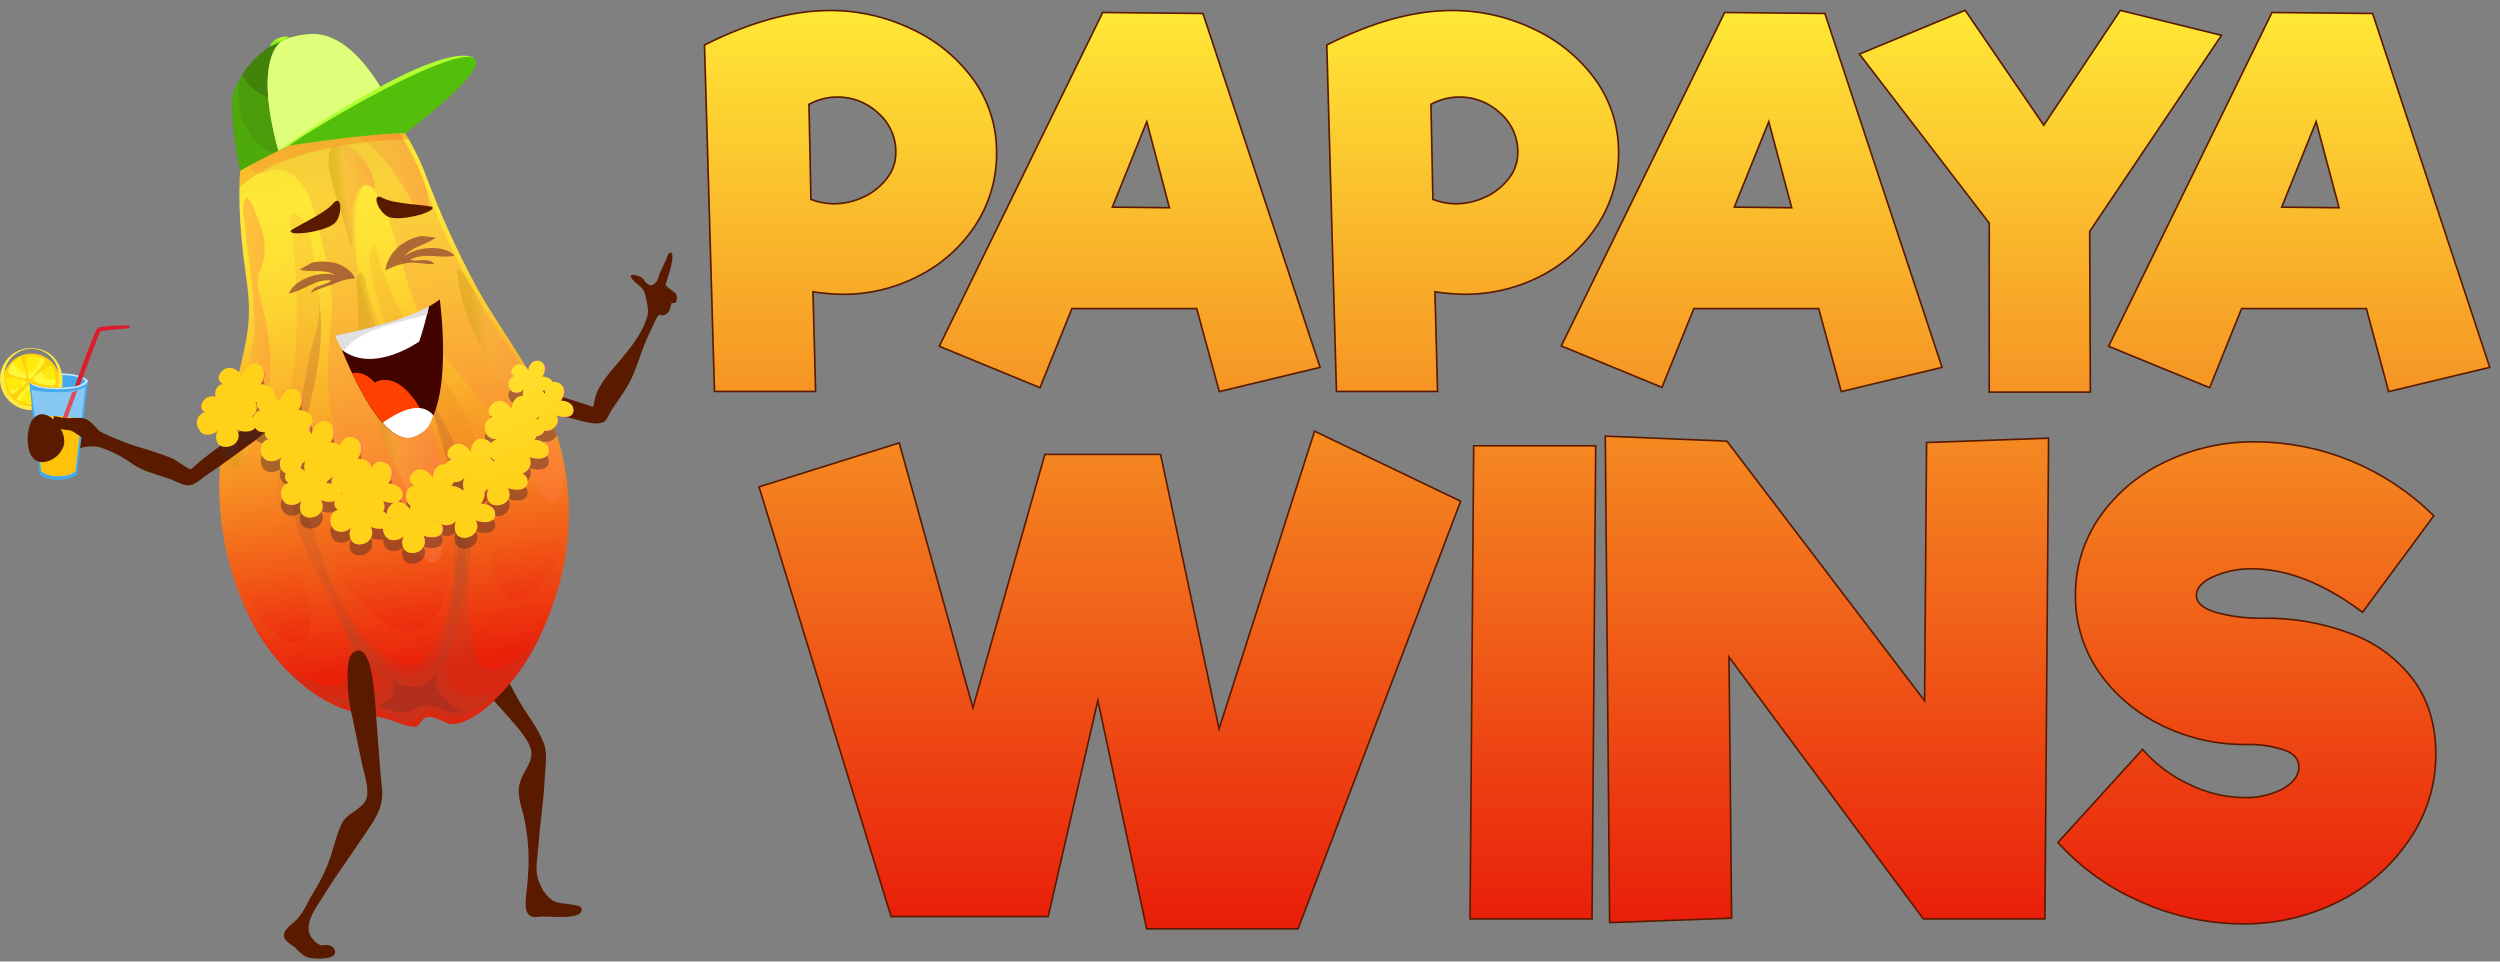 <svg width="754" height="290" viewBox="0 0 754 290" fill="none" xmlns="http://www.w3.org/2000/svg">
<rect x="0" y="0" width="754" height="290" fill="#808080" stroke="none"/>
<path d="M83.443 16.714C86.273 16.064 89.213 16.064 92.043 16.714C93.043 19.414 94.742 21.714 98.042 22.514C96.342 25.713 87.643 30.013 84.144 27.813C84.843 26.313 84.243 21.714 83.443 16.714Z" fill="#868E06"/>
<path opacity="0.38" d="M83.443 16.711L87.243 16.211C88.643 20.011 91.943 24.51 94.942 21.011C95.846 21.744 96.906 22.258 98.042 22.51C96.342 25.71 87.643 30.01 84.144 27.81C84.843 26.31 84.243 21.71 83.443 16.711Z" fill="#5C5400"/>
<path d="M67.644 131.4C69.544 121.701 72.444 112.102 74.244 102.403C76.044 92.704 74.544 86.504 73.444 77.505C72.344 68.506 71.544 56.607 72.944 46.208C74.144 37.308 76.244 26.109 86.843 24.81C88.543 24.61 90.642 25.209 92.142 24.71C93.642 24.21 95.642 22.21 97.942 21.71C105.041 20.21 112.741 28.109 117.04 33.009C122.027 39.107 125.948 46.004 128.639 53.407C132.913 64.803 137.958 75.894 143.738 86.604C149.038 96.204 155.537 104.903 160.836 114.502C174.735 139.8 174.835 166.298 162.736 192.195C158.537 201.195 148.238 215.494 138.139 218.193C134.339 219.193 132.339 215.793 128.739 216.293C127.04 216.593 126.84 218.793 125.44 219.093C124.04 219.393 121.44 218.493 118.84 217.493C116.24 216.493 111.941 215.793 108.041 214.993C95.242 212.594 83.143 200.495 77.043 189.596C67.544 172.497 63.745 150.699 67.644 131.4Z" fill="url(#paint0_linear_2974_5829)"/>
<path style="mix-blend-mode:multiply" opacity="0.21" d="M92.044 146.604C94.344 158.103 98.643 170.102 106.343 179.001C110.242 183.501 115.842 189.701 122.041 190.4C135.24 191.9 137.44 168.802 137.24 160.103C136.719 146.894 134.051 133.858 129.341 121.506C126.141 113.007 120.241 105.908 116.442 97.708C115.342 95.408 108.043 74.61 113.442 74.01C116.742 92.409 129.241 105.507 138.34 121.406C142.458 128.534 145.333 136.311 146.839 144.404C147.939 150.404 146.939 156.103 147.539 162.203C148.139 168.302 149.339 185.301 158.638 180.001C167.938 174.702 170.537 162.703 171.037 154.104C173.537 166.302 167.838 181.301 162.738 192.2C158.538 201.2 148.239 215.498 138.14 218.198C134.34 219.198 132.341 215.798 128.741 216.298C127.041 216.598 126.841 218.798 125.441 219.098C124.041 219.398 121.441 218.498 118.842 217.498C116.242 216.498 111.942 215.798 108.043 214.998C92.044 211.999 82.645 199.1 75.645 185.701C73.546 181.801 71.346 177.801 70.346 173.502C72.986 179.195 76.569 184.401 80.945 188.901C84.045 192.3 89.844 197.1 92.644 191.1C96.444 182.601 89.244 172.202 86.544 164.403C83.845 156.603 83.245 146.504 84.245 137.205C85.445 126.006 88.544 115.507 89.244 104.308C89.896 92.996 89.494 81.648 88.044 70.411C87.844 68.71 86.344 64.211 89.044 64.611C93.944 65.411 94.644 79.11 95.344 82.91C97.33 94.25 97.058 105.871 94.544 117.106C92.244 127.706 89.944 136.305 92.044 146.604Z" fill="url(#paint1_linear_2974_5829)"/>
<g style="mix-blend-mode:multiply" opacity="0.21">
<path d="M141.738 149.397C143.438 162.995 140.038 176.794 141.938 190.493C142.338 192.993 142.938 198.092 144.738 200.192C150.537 206.292 162.136 193.693 164.136 188.893C163.736 189.893 163.336 190.993 162.836 191.993C158.637 200.992 148.238 215.291 138.238 218.091C134.439 219.091 132.339 215.591 128.839 216.091C127.039 216.391 126.839 218.691 125.439 218.991C124.04 219.291 121.44 218.291 118.94 217.291C116.44 216.291 112.04 215.591 108.041 214.891C99.842 213.291 92.142 208.092 86.643 201.992L90.642 203.892C95.142 205.992 100.641 208.492 104.241 205.692C107.841 202.892 105.441 193.693 103.841 189.493C99.842 179.194 93.042 170.195 89.942 159.596C86.843 148.997 87.543 137.798 89.642 127.398C90.843 121.299 91.842 115.099 93.042 109C94.242 102.9 96.842 97.101 96.242 90.602C97.642 99.201 96.442 108.6 94.642 116.899C92.342 126.898 89.242 136.198 91.242 146.597C93.842 159.696 98.642 176.094 106.241 187.293C110.641 193.793 121.64 207.092 129.239 197.093C134.639 189.993 136.138 180.294 136.639 171.595C137.138 161.195 137.138 149.997 134.839 139.897C133.125 131.694 130.579 123.686 127.239 115.999C133.339 126.498 140.138 136.997 141.738 149.397Z" fill="#984D33"/>
</g>
<path style="mix-blend-mode:screen" opacity="0.4" d="M117.44 66.704C116.241 62.904 114.441 59.105 112.041 56.605C109.641 54.105 109.441 55.805 108.541 57.805C106.542 62.304 106.941 68.204 107.141 73.003C107.541 86.502 112.241 97.101 118.64 108.6C121.14 113 123.64 117.4 125.94 121.899C131.139 132.199 134.339 144.297 133.839 155.897C133.739 158.496 134.339 168.696 131.139 169.595C127.939 170.495 123.54 163.496 121.94 161.596C118.24 156.996 114.041 152.697 110.341 148.097C101.042 136.598 98.242 121.999 98.942 107.701C99.342 101.401 100.442 94.602 99.942 88.302C99.442 82.003 97.842 75.803 96.342 69.904C94.842 64.004 93.342 55.305 86.943 52.005C84.043 50.506 82.444 51.405 79.544 52.105C73.544 53.505 74.344 45.506 74.344 42.006C74.544 36.507 77.044 30.507 81.644 27.207C82.605 26.485 83.705 25.97 84.876 25.695C86.046 25.42 87.261 25.39 88.443 25.608C89.643 25.808 90.843 26.508 92.043 26.407C93.243 26.308 93.743 25.308 94.742 24.808C96.122 24.039 97.658 23.595 99.234 23.508C100.811 23.421 102.386 23.695 103.842 24.308C108.141 26.008 112.041 29.807 114.941 33.007C120.64 39.206 124.64 46.706 127.64 54.505C131.856 65.876 136.869 76.936 142.638 87.602C150.238 101.501 159.737 113.1 165.536 127.999C167.736 133.898 171.336 140.998 169.736 147.197C168.136 153.397 166.137 153.197 163.037 148.297C158.237 140.598 154.337 132.898 148.738 125.699C143.138 118.5 139.139 113.6 134.139 107.701C124.44 96.202 121.94 80.503 117.44 66.704Z" fill="url(#paint2_linear_2974_5829)"/>
<path style="mix-blend-mode:screen" opacity="0.4" d="M161.536 127.598C158.536 126.298 154.137 118.899 153.237 117.699C145.437 106.8 138.838 94.901 137.838 81.202C139.738 80.902 144.638 91.001 145.737 92.601C150.237 99.401 154.837 105.7 158.736 112.799C160.236 115.599 165.436 123.399 163.536 126.898C163.462 127.085 163.349 127.254 163.204 127.393C163.059 127.533 162.886 127.639 162.696 127.706C162.506 127.772 162.304 127.797 162.104 127.778C161.904 127.76 161.71 127.698 161.536 127.598Z" fill="url(#paint3_linear_2974_5829)"/>
<path style="mix-blend-mode:screen" opacity="0.4" d="M117.84 137.303C111.411 122.851 108.04 107.225 107.941 91.407C107.941 89.007 106.641 83.808 108.741 82.008C110.141 82.808 110.341 86.107 110.74 87.607C111.408 90.127 112.243 92.599 113.24 95.007C121.04 114.205 137.938 131.604 132.839 154.002C132.339 156.601 131.339 157.701 130.239 157.601C129.139 157.501 128.039 156.501 126.839 154.702C123.139 149.502 120.54 143.103 117.84 137.303Z" fill="url(#paint4_linear_2974_5829)"/>
<path style="mix-blend-mode:screen" opacity="0.4" d="M70.545 141.304C69.945 141.304 69.345 140.704 68.845 139.304C66.645 134.104 70.445 126.505 71.745 121.405C73.445 114.506 76.445 107.107 76.645 100.007C76.945 89.008 74.845 78.209 73.745 67.31C73.545 65.61 72.845 62.11 73.645 60.51C74.445 58.911 74.545 59.61 75.245 60.41C75.945 61.21 77.844 65.71 78.545 68.01C79.639 70.945 80.049 74.091 79.745 77.209C79.444 79.309 78.345 81.209 77.945 83.308C77.593 85.072 77.697 86.896 78.244 88.608C80.244 96.807 82.044 104.707 81.444 113.206C81.062 121.37 78.731 129.325 74.645 136.404C73.345 138.604 71.945 141.404 70.545 141.304Z" fill="url(#paint5_linear_2974_5829)"/>
<path style="mix-blend-mode:screen" opacity="0.4" d="M106.739 40.013C105.111 38.896 103.407 37.894 101.64 37.013C97.94 35.213 95.64 33.213 95.34 28.913C95.04 24.614 96.34 22.914 99.94 22.914C105.939 22.914 112.539 28.913 115.939 33.413C118.907 37.323 121.549 41.47 123.838 45.812C126.238 50.512 128.937 55.711 129.338 61.111C129.438 62.911 129.138 65.111 126.938 63.81C124.738 62.511 124.238 60.911 123.338 59.111C122.124 56.916 120.754 54.81 119.238 52.812C116.604 48.716 113.329 45.07 109.539 42.012L106.739 40.013Z" fill="url(#paint6_linear_2974_5829)"/>
<path style="mix-blend-mode:screen" opacity="0.4" d="M105.74 44.409C109.34 46.608 113.039 52.508 113.139 56.808C112.34 56.608 111.639 55.808 110.639 55.908C107.44 56.008 106.94 60.108 106.34 62.507C105.74 64.907 106.34 70.707 106.34 74.706C104.84 73.306 104.44 69.007 103.84 67.107C102.74 63.407 101.44 59.807 100.44 56.108C99.441 52.408 98.541 48.608 99.441 45.709C100.34 42.809 103.74 43.109 105.74 44.409Z" fill="url(#paint7_linear_2974_5829)"/>
<g style="mix-blend-mode:multiply" opacity="0.21">
<path d="M97.942 209.494C99.245 210.05 100.63 210.388 102.042 210.494C104.542 210.794 107.242 211.393 109.741 210.794C112.241 210.194 114.841 207.794 114.641 205.294C114.441 202.794 108.942 199.495 107.342 196.695C106.422 195.054 105.62 193.35 104.942 191.595C103.837 189.081 102.967 186.47 102.342 183.796C104.354 187.305 106.733 190.59 109.441 193.595C114.441 199.295 122.64 208.594 130.04 200.595C134.439 195.795 135.739 188.896 136.539 182.596C137.339 176.297 137.739 170.997 138.039 165.098C138.139 161.498 138.539 157.498 137.739 153.898C139.239 158.898 140.639 163.998 140.539 169.197C140.51 174.866 139.771 180.51 138.339 185.996C137.139 190.595 135.739 195.295 134.639 199.994C134.378 201.485 134.458 203.015 134.873 204.47C135.289 205.925 136.03 207.267 137.039 208.394C139.039 210.694 142.339 210.094 145.138 209.794C147.938 209.494 147.638 208.794 148.938 208.794C147.038 212.793 143.539 213.993 139.739 215.193C137.939 215.793 137.039 216.393 135.039 215.893C133.04 215.393 131.84 214.293 129.94 214.393C128.04 214.493 124.74 217.893 121.641 217.493C120.14 217.193 118.841 216.093 117.441 215.493C115.564 214.691 113.573 214.185 111.541 213.993C106.242 213.393 100.442 212.493 96.643 208.594C96.987 209.005 97.436 209.315 97.942 209.494Z" fill="#984D33"/>
</g>
<g style="mix-blend-mode:multiply" opacity="0.21">
<path d="M126.94 212.997C125.64 213.498 124.34 214.397 122.94 214.797C119.641 215.597 115.641 213.097 112.441 212.598C114.441 212.897 117.841 211.598 118.541 209.698C119.241 207.798 118.641 204.998 117.641 203.898C122.04 208.598 128.94 208.398 131.84 202.398C130.74 205.098 131.84 208.098 133.639 210.198C135.439 212.298 139.139 215.297 140.639 213.598C137.339 217.497 132.14 212.197 128.34 212.698L126.94 212.997Z" fill="#4D292A"/>
</g>
<path style="mix-blend-mode:screen" opacity="0.4" d="M82.345 27.608C83.014 27.124 83.757 26.753 84.545 26.508C86.445 25.808 89.945 25.708 91.344 27.508C92.744 29.308 89.045 33.507 87.345 34.807C85.645 36.107 83.245 38.007 81.245 39.607C79.246 41.206 78.446 42.206 76.846 42.007C75.246 41.807 75.546 39.207 75.846 37.807C76.19 35.758 76.943 33.799 78.06 32.047C79.176 30.295 80.634 28.785 82.345 27.608Z" fill="url(#paint8_linear_2974_5829)"/>
<path d="M101.441 101.204C102.042 100.804 123.74 97.304 132.639 90.305C132.639 90.305 137.439 124.602 125.94 131.301C114.441 138.001 101.441 101.204 101.441 101.204Z" fill="#430400"/>
<path d="M113.04 115.406C110.54 112.606 108.14 112.206 106.141 112.506C111.04 122.705 118.84 135.504 125.939 131.304C126.637 130.892 127.276 130.388 127.839 129.805C127.339 126.505 127.939 124.405 124.839 120.306C118.339 111.606 113.04 115.406 113.04 115.406Z" fill="#FF4000"/>
<path d="M127.441 123.2C123.241 122.2 117.641 125.9 115.441 127.5C118.841 131.299 122.441 133.299 125.941 131.299C129.441 129.3 129.541 127.999 130.74 125.3C129.901 124.257 128.741 123.519 127.441 123.2Z" fill="white"/>
<path d="M129.34 92.406C119.341 98.006 101.943 100.905 101.442 101.206C100.943 101.505 102.043 102.905 103.143 105.505C112.542 112.904 126.44 103.005 126.44 103.005C127.595 99.526 128.563 95.988 129.34 92.406Z" fill="white"/>
<g style="mix-blend-mode:multiply" opacity="0.77">
<path d="M106.141 82.403C104.312 80.383 101.762 79.162 99.042 79.003C97.41 78.77 95.749 78.838 94.142 79.203L90.343 81.303C93.542 82.303 98.342 81.003 101.141 83.002C96.942 81.502 88.842 84.102 87.143 88.502C91.442 87.802 95.142 84.002 99.942 84.602C98.442 86.102 94.542 85.802 93.742 88.502C93.942 87.802 98.841 86.302 99.642 86.002C102.041 85.002 104.441 84.002 107.041 84.002C106.863 83.409 106.555 82.863 106.141 82.403Z" fill="#984D33"/>
</g>
<g style="mix-blend-mode:multiply" opacity="0.77">
<path d="M117.04 78.606C118.088 76.293 119.837 74.37 122.04 73.107C123.51 72.185 125.137 71.541 126.839 71.207C127.439 71.107 131.339 71.706 131.439 71.606C128.839 73.806 123.94 74.406 122.04 77.306C125.339 74.406 133.838 73.606 137.138 77.106C132.839 78.106 128.039 76.006 123.739 78.306C125.739 79.206 129.239 77.406 130.939 79.606C128.639 79.806 126.139 79.106 123.739 79.206C121.105 79.501 118.556 80.317 116.24 81.606C116.341 80.569 116.611 79.555 117.04 78.606Z" fill="#984D33"/>
</g>
<path d="M103.642 105.805C104.296 104.966 105.033 104.196 105.842 103.505C109.542 100.405 114.341 98.806 118.941 97.506C123.541 96.206 125.64 95.806 128.84 94.806C129.04 94.006 129.14 93.206 129.34 92.406C119.341 98.006 101.943 100.905 101.442 101.206C100.943 101.505 102.043 102.905 103.143 105.505L103.642 105.805Z" fill="#E0E0E0"/>
<path d="M87.643 69.706C87.643 69.006 97.942 64.506 100.442 61.406C102.942 58.307 103.442 64.306 101.242 67.006C99.042 69.706 87.543 71.406 87.643 69.706Z" fill="#591A00"/>
<path d="M130.438 62.505C130.138 61.805 118.939 61.705 115.439 59.706C111.94 57.706 113.739 63.605 116.939 65.305C120.139 67.005 131.238 64.105 130.438 62.505Z" fill="#591A00"/>
<g style="mix-blend-mode:multiply" opacity="0.31">
<path d="M123.24 42.007C123.24 42.007 87.843 42.007 72.144 56.606L72.344 51.506L87.143 43.907C87.143 43.907 114.241 38.607 122.24 40.207L123.24 42.007Z" fill="#F86B1A"/>
</g>
<path d="M118.84 34.01C118.84 34.01 108.841 10.012 94.142 10.212C79.443 10.412 71.744 22.911 70.344 28.411C68.944 33.91 72.344 51.509 72.344 51.509C72.344 51.509 103.641 33.71 118.84 34.01Z" fill="#43830C"/>
<g style="mix-blend-mode:multiply" opacity="0.41">
<path d="M70.344 28.407C70.934 26.313 71.846 24.323 73.044 22.508C74.727 25.808 77.634 28.32 81.143 29.507C88.843 32.407 107.441 32.507 113.841 24.708C115.746 27.673 117.417 30.782 118.84 34.007C103.641 33.707 72.344 51.505 72.344 51.505C72.344 51.505 69.044 33.907 70.344 28.407Z" fill="#53BF0A"/>
</g>
<path d="M85.843 11.812C88.509 10.85 91.309 10.31 94.142 10.212C108.841 10.012 118.84 34.01 118.84 34.01C109.54 33.81 94.442 40.309 83.943 45.409C75.943 16.112 85.343 12.012 85.843 11.812Z" fill="#DFFF7A"/>
<g style="mix-blend-mode:multiply" opacity="0.5">
<path d="M85.743 11.914C82.843 17.014 82.843 24.213 84.643 29.313C86.443 34.412 90.642 38.312 96.442 38.312C102.241 38.312 104.841 36.112 108.641 33.912C111.598 33.05 114.328 31.548 116.64 29.513C118.04 32.212 118.84 34.012 118.84 34.012C109.541 33.812 94.442 40.312 83.943 45.411C76.344 17.713 84.343 12.514 85.743 11.914Z" fill="#DFFF7A"/>
</g>
<path d="M142.838 17.51C142.838 17.51 135.739 9.711 83.943 45.408L87.143 43.908L142.838 17.51Z" fill="#B1FF2F"/>
<path d="M122.24 40.206C122.24 40.206 148.437 20.608 142.838 17.508C137.239 14.408 103.941 32.507 87.143 43.906C99.542 42.006 116.74 39.906 122.24 40.206Z" fill="#53BF0A"/>
<g style="mix-blend-mode:screen">
<path d="M109.942 22.509C109.522 22.214 109.045 22.01 108.542 21.909C103.943 20.109 99.143 19.509 94.643 17.309C93.243 16.71 89.144 14.41 90.044 12.41C90.187 12.1 90.411 11.834 90.692 11.64C90.974 11.447 91.303 11.333 91.644 11.31C93.169 11.044 94.731 11.078 96.243 11.41C103.143 12.31 109.642 18.11 112.642 24.209C112.842 24.709 113.342 25.409 112.842 25.809C112.342 26.209 110.742 23.809 110.442 23.209C110.334 22.939 110.163 22.699 109.942 22.509Z" fill="#DFFF7A"/>
</g>
<g style="mix-blend-mode:multiply" opacity="0.41">
<path d="M103.941 33.509C116.74 35.708 129.439 31.809 140.138 24.609C134.039 31.309 122.24 40.208 122.24 40.208C116.74 39.908 99.542 42.008 87.143 43.908C91.742 40.708 97.742 37.108 103.941 33.509Z" fill="#53BF0A"/>
</g>
<path d="M87.044 11.512C87.044 11.512 87.245 10.712 85.245 11.112C83.245 11.512 81.145 13.212 81.645 13.912L87.044 11.512Z" fill="#B1FF2F"/>
<g style="mix-blend-mode:multiply" opacity="0.41">
<path d="M82.544 12.309H84.144C84.652 12.3 85.152 12.188 85.616 11.982C86.079 11.776 86.497 11.479 86.844 11.109C86.96 11.212 87.032 11.355 87.044 11.509L81.644 13.909C81.345 13.609 81.745 12.909 82.544 12.309Z" fill="#53BF0A"/>
</g>
<g style="mix-blend-mode:multiply" opacity="0.5">
<path d="M84.945 44.81L84.445 45.11L83.945 45.41C78.445 25.212 81.145 17.012 83.545 13.812C82.869 15.344 82.398 16.957 82.145 18.612C81.411 24.115 81.889 29.712 83.545 35.011C84.245 37.511 85.245 40.81 87.444 42.51L87.744 42.71L84.945 44.81Z" fill="#DFFF7A"/>
</g>
<g style="mix-blend-mode:multiply" opacity="0.41">
<path d="M70.344 28.414C70.728 27.026 71.265 25.684 71.944 24.414C71.827 26.514 71.861 28.619 72.044 30.713C72.544 35.413 74.244 40.213 77.844 43.412C79.219 44.583 80.772 45.528 82.443 46.212C76.444 49.112 72.344 51.512 72.344 51.512C72.344 51.512 69.044 33.913 70.344 28.414Z" fill="#53BF0A"/>
</g>
<path d="M161.236 117.4C167.236 118.9 173.035 120.799 178.835 122.699C179.335 121.799 179.235 120.699 179.535 119.799C180.735 115.5 184.634 111.6 187.434 108.2C190.234 104.801 192.633 101.701 194.334 97.901C194.833 96.501 195.633 94.802 195.433 93.402C195.245 91.677 194.911 89.971 194.433 88.302C193.733 86.302 191.434 85.502 190.434 83.802C189.434 82.103 192.934 83.303 193.533 83.703C194.134 84.102 195.433 86.802 197.033 85.802C198.633 84.802 198.533 83.403 199.033 82.303C199.533 81.203 200.333 79.603 200.933 78.203C201.533 76.803 201.533 76.203 202.333 76.203C203.133 76.203 202.833 78.803 202.133 81.303C201.433 83.802 200.933 85.202 200.733 85.802C200.533 86.402 203.833 88.102 204.032 88.902C204.233 89.702 204.233 91.502 203.233 91.402H202.533C202.133 92.702 202.033 94.302 200.633 94.902C199.233 95.501 199.333 94.702 198.733 95.002C198.133 95.302 197.033 98.101 196.633 98.901C194.334 103.201 193.034 107.9 191.234 112.4C189.434 116.9 186.634 120.3 184.234 123.999C183.834 124.699 182.934 126.799 182.234 127.199C179.635 128.699 174.235 126.499 171.635 125.999L165.436 124.999C164.036 122.399 162.736 119.9 161.236 117.4Z" fill="#591A00"/>
<path d="M115.04 236.49C114.34 228.191 113.74 220.091 113.14 211.792C112.94 209.792 112.14 192.494 106.441 196.893C104.641 198.293 104.841 203.093 104.841 205.093C104.884 208.972 105.387 212.832 106.341 216.592C107.341 221.591 108.341 226.491 109.441 231.49C110.04 233.99 111.64 238.99 110.24 241.49C108.841 243.989 105.541 245.089 103.841 247.189C102.141 249.289 100.841 254.889 99.741 258.288C98.472 262.044 96.761 265.636 94.642 268.987C92.542 272.287 91.542 275.787 88.342 278.386C85.143 280.986 84.443 282.786 87.942 284.986C89.442 285.986 90.642 287.686 92.142 288.486C93.642 289.286 98.341 289.386 100.141 288.486C101.941 287.586 100.941 285.386 99.141 285.086C97.341 284.786 97.541 285.386 96.442 284.986C95.376 284.433 94.478 283.605 93.842 282.586C91.242 278.586 95.842 273.087 97.942 269.587C101.241 264.188 105.041 259.088 108.541 253.789C112.04 248.489 115.74 244.49 115.24 238.29C115.223 237.685 115.156 237.084 115.04 236.49Z" fill="#591A00"/>
<path d="M60.047 129.502C59.563 128.806 59.366 127.95 59.496 127.112C59.627 126.274 60.074 125.519 60.747 125.002C61.047 124.702 61.547 124.602 61.747 124.402C59.847 123.303 60.847 121.203 62.246 120.203C63.646 119.203 66.646 120.403 67.446 122.203C67.646 119.503 69.346 117.303 72.346 118.603C75.346 119.903 74.446 122.903 72.946 124.602C74.446 124.602 76.746 125.402 77.145 127.002C77.945 130.502 73.546 130.602 71.446 129.602C72.946 132.002 70.646 134.802 68.046 134.802C65.446 134.802 64.546 131.402 65.946 129.202C65.246 131.102 62.047 131.702 60.647 130.402L60.047 129.502Z" fill="url(#paint9_radial_2974_5829)"/>
<path d="M65.847 125.098C65.925 124.733 66.088 124.391 66.322 124.1C66.557 123.808 66.856 123.576 67.195 123.42C67.535 123.265 67.907 123.191 68.28 123.205C68.654 123.218 69.019 123.319 69.346 123.498C72.246 124.898 70.847 130.098 67.447 128.598C66.812 128.295 66.304 127.778 66.012 127.138C65.719 126.499 65.661 125.777 65.847 125.098Z" fill="url(#paint10_radial_2974_5829)"/>
<path d="M39.545 134.101C35.809 132.784 32.168 131.214 28.646 129.402C25.746 127.902 22.346 128.202 19.247 128.402C18.211 128.388 17.176 128.321 16.147 128.202C14.247 128.202 12.747 128.702 13.147 130.901C13.547 133.101 14.747 135.601 16.647 136.501C18.547 137.401 21.446 136.001 23.746 135.301C25.8 134.574 28.017 134.436 30.146 134.901C33.58 136.026 36.819 137.679 39.745 139.801C43.044 142.1 46.944 143 50.744 144.3C54.544 145.6 55.644 147 58.243 146.1C59.426 145.461 60.534 144.689 61.543 143.8L66.943 140.101L76.742 133.001L79.941 130.402C81.246 129.329 82.361 128.044 83.241 126.602C84.341 124.802 84.441 121.802 81.441 123.002C78.442 124.202 76.742 126.502 74.642 128.302C69.142 132.901 62.743 136.701 57.543 141.601C55.344 140.601 53.544 138.901 51.344 138.001C47.544 136.501 43.444 135.301 39.545 134.101Z" fill="#591A00"/>
<path d="M17.648 112.602H17.448C9.948 112.602 8.648 114.801 8.648 114.801L11.948 143.099C13.848 144.799 17.048 144.699 17.548 144.699C18.048 144.699 21.247 144.799 23.247 143.099L26.547 114.801C26.547 114.801 25.147 112.602 17.648 112.602Z" fill="#44AAEC"/>
<path d="M17.648 112.602H17.448C9.948 112.602 8.648 114.801 8.648 114.801C8.648 114.801 8.648 117.401 17.548 117.401C26.447 117.401 26.547 114.801 26.547 114.801C26.547 114.801 25.147 112.602 17.648 112.602Z" fill="#C7E5F9"/>
<path d="M9.451 117.401L12.451 142.099C12.451 142.099 13.451 143.599 17.55 143.599C21.65 143.599 22.75 142.099 22.75 142.099L25.75 116.602C25.75 116.602 23.95 118.301 17.55 118.301C11.151 118.301 9.451 117.401 9.451 117.401Z" fill="#86C8F2"/>
<path d="M17.651 113.102H17.55C10.651 113.102 9.451 114.801 9.451 114.801C9.451 114.801 9.451 116.901 17.55 116.901C25.65 116.901 25.75 114.801 25.75 114.801C25.75 114.801 24.45 113.102 17.651 113.102Z" fill="#44AAEC"/>
<path d="M10.648 126.705L12.448 142.103C14.248 143.703 17.148 143.603 17.548 143.603C17.948 143.603 20.948 143.703 22.747 142.103L24.447 126.905C22.63 126.167 20.705 125.728 18.748 125.605C16.248 125.405 13.048 125.505 10.648 126.705Z" fill="#FFC20B"/>
<path d="M18.048 128.605C23.247 128.605 24.247 127.705 24.447 127.205V126.905C22.63 126.167 20.705 125.728 18.748 125.605C16.248 125.405 13.048 125.505 10.648 126.705C10.648 126.705 11.048 128.605 18.048 128.605Z" fill="#FFD90B"/>
<path d="M22.549 116.6C22.549 116.5 28.548 99.601 29.448 98.901C30.348 98.201 39.047 98.102 39.047 98.102V99.001C39.047 99.001 30.648 99.601 30.248 100.001C29.848 100.401 24.149 116 24.149 116L22.549 116.6Z" fill="#DB1E2E"/>
<path d="M22.15 118.203L23.35 117.703C21.85 121.903 20.25 126.103 20.25 126.103L18.75 126.702C18.75 126.602 20.15 122.503 21.75 118.303L22.15 118.203Z" fill="#E34B58"/>
<path d="M11.649 125.101C11.066 125.35 10.541 125.719 10.111 126.184C9.68 126.649 9.352 127.2 9.149 127.801C7.649 131.401 7.749 140.3 13.649 139.3C14.768 139.086 15.82 138.612 16.723 137.917C17.626 137.223 18.354 136.326 18.848 135.3C21.148 131.201 15.649 123.702 11.649 125.101Z" fill="#591A00"/>
<path d="M27.547 127.5L26.447 126.7C24.947 125.6 21.948 126.2 20.048 126.1C18.148 126 17.548 125.6 16.248 125.5C15.948 127.1 16.148 128.1 17.748 128.999C19.348 129.899 19.948 129.5 21.148 129.8C22.348 130.099 24.747 132.199 26.747 133.099C28.747 133.999 31.847 132.299 30.147 130.3C29.363 129.293 28.493 128.356 27.547 127.5Z" fill="#591A00"/>
<path d="M0.951 114.306C0.942 115.447 1.168 116.577 1.616 117.627C2.063 118.676 2.722 119.622 3.551 120.406C4.351 121.216 5.302 121.862 6.351 122.305C7.382 122.68 8.458 122.916 9.551 123.006C9.451 123.006 9.451 121.006 9.351 120.106C9.08 118.518 8.913 116.915 8.851 115.306C11.95 117.206 17.75 117.006 17.75 117.006C17.75 117.006 18.05 114.906 18.05 114.306C17.822 112.198 16.823 110.249 15.245 108.832C13.667 107.416 11.621 106.633 9.501 106.633C7.38 106.633 5.335 107.416 3.757 108.832C2.179 110.249 1.18 112.198 0.951 114.306Z" fill="#FFD20D"/>
<path d="M15.25 110.103C14.95 110.003 9.651 114.103 10.051 114.803C10.451 115.503 16.35 116.803 16.65 115.903C16.95 115.003 16.65 111.003 15.25 110.103Z" fill="#FFEA0D"/>
<path d="M8.949 114.306C9.349 114.506 14.049 109.707 13.449 108.607C12.849 107.507 8.449 107.007 8.049 107.507C7.649 108.007 8.549 114.006 8.949 114.306Z" fill="#FFEA0D"/>
<path d="M2.65 112.504C3.25 113.104 7.45 114.504 7.95 114.104C8.45 113.704 6.45 108.004 6.05 107.804C5.65 107.604 1.65 111.604 2.65 112.504Z" fill="#FFEA0D"/>
<path d="M3.951 118.7C2.951 119.1 1.252 114.7 1.952 114C2.651 113.3 7.651 114.5 7.751 115.3C7.851 116.1 4.751 118.4 3.951 118.7Z" fill="#FFEA0D"/>
<path d="M8.849 116L9.548 122C8.849 122.2 5.149 120.9 5.049 120.4C4.949 119.9 8.649 116 8.849 116Z" fill="#FFEA0D"/>
<path d="M9.45 105C14.649 105 18.449 108.5 18.849 114.3C18.895 115.167 18.861 116.038 18.749 116.899H17.449C17.564 116.441 17.631 115.972 17.649 115.499V114.3C17.776 113.154 17.66 111.994 17.308 110.895C16.957 109.797 16.378 108.785 15.609 107.926C14.839 107.067 13.898 106.38 12.845 105.91C11.793 105.439 10.653 105.196 9.5 105.196C8.347 105.196 7.206 105.439 6.154 105.91C5.101 106.38 4.16 107.067 3.39 107.926C2.621 108.785 2.042 109.797 1.691 110.895C1.339 111.994 1.223 113.154 1.35 114.3C1.376 116.498 2.233 118.607 3.75 120.199C4.548 120.914 5.46 121.489 6.45 121.899C7.419 122.347 8.483 122.553 9.55 122.499V123.699C8.314 123.718 7.088 123.479 5.95 122.999C4.786 122.561 3.729 121.879 2.85 120.999C1.511 119.71 0.589 118.049 0.203 116.231C-0.183 114.413 -0.016 112.521 0.684 110.799C1.383 109.077 2.583 107.605 4.127 106.571C5.672 105.537 7.491 104.99 9.35 105H9.45Z" fill="#FFE940"/>
<path opacity="0.57" d="M12.649 111.906V112.106C12.649 112.306 12.749 112.606 12.749 112.806L13.049 113.306L13.349 113.806C13.854 114.25 14.482 114.529 15.149 114.606C15.719 114.595 16.274 114.421 16.749 114.106C16.774 114.708 16.741 115.311 16.649 115.906C16.349 116.806 11.049 116.006 10.049 114.806C9.049 113.606 11.249 113.106 12.649 111.906Z" fill="#FFFF59"/>
<path opacity="0.57" d="M9.249 112.206C9.795 111.969 10.287 111.625 10.699 111.196C11.111 110.767 11.434 110.261 11.649 109.706L12.249 107.906C12.849 108.106 13.349 108.306 13.449 108.606C13.549 108.906 9.349 114.506 8.949 114.306C8.549 114.106 8.649 113.506 8.449 112.506L9.249 112.206Z" fill="#FFFF59"/>
<path opacity="0.57" d="M5.251 113.704C4.327 113.444 3.449 113.039 2.651 112.505C2.051 112.004 2.951 110.505 3.851 109.305L5.051 110.804L6.351 112.004L7.251 112.405H7.751C7.992 112.901 8.063 113.464 7.951 114.004C7.751 114.204 6.851 114.004 5.851 113.804L5.251 113.704Z" fill="#FFFF59"/>
<path opacity="0.57" d="M2.95 117.606C3.309 117.708 3.69 117.708 4.05 117.606C4.564 117.603 5.074 117.501 5.55 117.306C5.989 117.156 6.372 116.877 6.65 116.506C6.91 116.051 6.982 115.513 6.85 115.006C6.85 114.906 6.75 114.806 6.65 114.606C6.55 114.406 7.75 115.106 7.75 115.306C7.75 115.506 4.75 118.406 3.95 118.706C3.15 119.006 3.15 118.306 2.75 117.606H2.95Z" fill="#FFFF59"/>
<g style="mix-blend-mode:multiply" opacity="0.46">
<path d="M66.644 137.798C67.083 138.002 67.561 138.105 68.044 138.098C70.644 138.098 72.944 135.298 71.444 132.898C73.044 133.599 76.044 133.798 76.944 132.299L77.444 132.898C77.781 133.195 78.181 133.412 78.614 133.533C79.047 133.654 79.501 133.676 79.944 133.599C79.854 134.01 79.904 134.439 80.085 134.819C80.266 135.199 80.568 135.508 80.943 135.698L79.944 136.198C78.443 137.198 78.344 139.398 79.144 140.898C79.322 141.208 79.559 141.48 79.844 141.698C81.243 142.998 84.443 142.398 85.143 140.498C83.943 142.498 84.143 145.297 86.243 145.997C86.103 146.232 86.013 146.492 85.978 146.762C85.943 147.033 85.963 147.308 86.038 147.57C86.113 147.832 86.241 148.076 86.414 148.288C86.587 148.498 86.801 148.672 87.043 148.797C86.689 148.96 86.353 149.161 86.043 149.397C85.367 149.931 84.912 150.695 84.764 151.544C84.616 152.393 84.787 153.266 85.243 153.997C85.421 154.307 85.659 154.579 85.943 154.796C87.343 156.196 90.543 155.597 91.243 153.697C89.843 155.896 90.243 159.296 93.442 159.396C96.642 159.496 98.342 156.497 96.742 154.097C98.108 154.646 99.613 154.751 101.042 154.397C100.83 154.863 100.806 155.392 100.974 155.876C101.141 156.359 101.488 156.761 101.942 156.996L100.942 157.496C100.266 158.03 99.81 158.795 99.663 159.643C99.515 160.492 99.686 161.365 100.142 162.096C100.317 162.437 100.555 162.742 100.842 162.996C102.242 164.296 105.441 163.696 106.141 161.796C104.841 164.096 105.241 167.495 108.341 167.495C111.441 167.495 113.241 164.596 111.741 162.196C112.933 162.723 114.252 162.897 115.541 162.696C115.554 163.392 115.724 164.075 116.04 164.696C116.218 165.006 116.456 165.278 116.74 165.496C118.14 166.796 121.34 166.196 122.04 164.396C120.64 166.596 121.14 169.995 124.24 169.995C127.339 169.995 129.139 167.196 127.639 164.796C129.839 165.696 134.239 165.696 133.439 162.096C133.311 161.776 133.143 161.474 132.939 161.196C134.539 162.196 137.239 161.496 137.839 159.796C136.539 162.096 136.938 165.496 140.038 165.496C143.138 165.496 144.938 162.596 143.438 160.196C145.638 161.196 150.138 161.196 149.238 157.597C148.838 155.896 146.538 155.097 145.038 155.097C145.453 154.603 145.757 154.026 145.929 153.406C146.102 152.784 146.139 152.134 146.038 151.497C146.747 151.226 147.322 150.687 147.638 149.997C146.238 152.297 146.638 155.697 149.838 155.697C153.037 155.697 154.637 152.797 153.137 150.397C155.337 151.397 159.837 151.397 159.037 147.797C158.769 147.062 158.234 146.454 157.537 146.097C159.537 145.297 160.837 142.998 159.637 141.098C161.837 141.998 166.236 141.998 165.436 138.398C165.036 136.798 162.637 135.898 161.237 135.998C161.476 135.619 161.677 135.217 161.837 134.798C162.333 134.779 162.813 134.618 163.22 134.335C163.628 134.051 163.946 133.657 164.136 133.198H164.836C165.493 133.212 166.139 133.028 166.692 132.672C167.244 132.316 167.677 131.803 167.936 131.199C166.929 127.963 165.727 124.79 164.336 121.699V122.099C164.103 121.71 163.835 121.341 163.536 121H164.136C163.136 118.8 162.036 116.6 160.837 114.4L160.037 113C159.628 113.592 159.386 114.282 159.337 115C158.737 113.7 156.837 112.5 155.437 113.5C154.037 114.5 153.637 115.8 155.037 116.7L154.337 117.1C153.839 117.495 153.502 118.059 153.391 118.686C153.281 119.312 153.404 119.958 153.737 120.499L154.237 121.199C154.541 121.431 154.892 121.593 155.266 121.674C155.639 121.754 156.026 121.751 156.399 121.666C156.771 121.58 157.12 121.413 157.42 121.177C157.721 120.941 157.965 120.641 158.137 120.299C157.712 121.023 157.57 121.877 157.737 122.699C155.637 122.599 154.437 124.499 154.237 126.699C153.437 124.899 150.837 123.299 149.038 124.699C147.238 126.099 146.538 127.799 148.538 128.999L147.538 129.499C146.862 130.033 146.406 130.797 146.259 131.646C146.111 132.494 146.282 133.368 146.738 134.098C146.913 134.439 147.151 134.744 147.438 134.998C148.105 135.481 148.914 135.727 149.738 135.698H149.838L148.838 136.198C148.546 136.439 148.279 136.707 148.038 136.998C147.737 136.561 147.322 136.215 146.838 135.998C143.838 134.598 142.038 136.898 141.938 139.598C141.038 137.798 138.539 136.198 136.639 137.598C134.739 138.998 134.239 140.698 136.139 141.898C135.939 142.098 135.439 142.198 135.139 142.398C134.818 142.644 134.546 142.95 134.339 143.297C132.039 142.998 130.639 144.998 130.539 147.297C129.639 145.597 127.04 143.998 125.24 145.297C123.44 146.597 122.84 148.497 124.74 149.597C124.385 149.76 124.05 149.961 123.74 150.197C123.064 150.731 122.608 151.495 122.461 152.344C122.313 153.193 122.484 154.066 122.94 154.796C123.118 155.107 123.356 155.379 123.64 155.597L123.84 155.796C123.717 156.219 123.65 156.656 123.64 157.096C123.262 156.398 122.718 155.804 122.055 155.368C121.392 154.932 120.631 154.667 119.84 154.597C120.138 154.518 120.415 154.379 120.655 154.186C120.896 153.994 121.093 153.753 121.234 153.48C121.375 153.207 121.458 152.907 121.476 152.6C121.494 152.293 121.448 151.985 121.34 151.697C120.94 149.997 118.54 149.197 117.04 149.197C118.54 147.497 118.74 144.098 116.44 143.098C114.141 142.098 112.841 142.998 112.141 144.397V144.197C111.741 142.498 109.441 141.698 107.941 141.698C109.441 139.998 109.541 136.598 107.241 135.598C104.941 134.598 103.341 135.798 102.641 137.598C101.748 137.115 100.756 136.841 99.742 136.798C101.142 135.098 101.341 131.698 99.042 130.699C96.742 129.699 94.242 131.599 94.142 134.398L93.442 133.298V132.098C93.843 131.79 94.136 131.363 94.28 130.878C94.424 130.393 94.41 129.876 94.242 129.399C93.842 127.799 91.543 126.899 90.043 126.999C91.543 125.299 91.642 121.899 89.343 120.9C87.043 119.9 84.643 121.799 84.443 124.499C84.089 123.819 83.574 123.235 82.943 122.799C83.004 122.43 82.969 122.051 82.843 121.699C82.543 120.1 80.144 119.199 78.644 119.299C80.144 117.5 80.343 114.2 77.944 113.2C75.544 112.2 73.244 114.1 73.044 116.8C72.714 116.103 72.194 115.514 71.544 115.1C70.244 120.399 68.844 125.799 67.745 131.299C67.219 133.435 66.852 135.607 66.644 137.798ZM161.637 129.499C161.931 129.412 162.201 129.258 162.426 129.05C162.652 128.842 162.826 128.585 162.936 128.299C162.651 128.76 162.449 129.268 162.337 129.799L161.637 129.499ZM148.038 141.398V141.098L148.638 141.798L149.138 142.198V142.398H148.738L148.038 141.398ZM136.139 149.897L136.839 148.697C137.534 148.769 138.235 148.637 138.856 148.318C139.478 147.998 139.993 147.505 140.338 146.897C139.993 147.46 139.77 148.089 139.684 148.744C139.597 149.398 139.65 150.064 139.838 150.697C139.832 150.882 139.761 151.058 139.639 151.197C138.668 150.353 137.424 149.891 136.139 149.897ZM131.639 160.196H131.939L132.139 160.496L131.639 160.196ZM117.34 159.196L117.84 159.496L117.54 159.696C117.558 159.602 117.549 159.505 117.513 159.417C117.478 159.328 117.418 159.252 117.34 159.196ZM115.541 154.397C116.584 154.827 117.716 154.998 118.84 154.896L118.34 155.197C117.24 155.996 116.44 157.296 116.84 158.496C116.495 158.085 116.047 157.775 115.541 157.597C115.812 157.107 115.954 156.556 115.954 155.996C115.954 155.437 115.812 154.886 115.541 154.397ZM102.742 152.497V152.197H103.441L102.742 152.497ZM98.342 148.997C98.608 148.747 98.813 148.439 98.942 148.097C99.318 147.958 99.662 147.744 99.954 147.469C100.246 147.195 100.48 146.864 100.642 146.497C100.167 147.317 99.925 148.25 99.942 149.197L98.342 148.997ZM90.543 144.397C90.843 143.981 91.048 143.503 91.142 142.998C91.721 142.691 92.18 142.198 92.442 141.598C92.091 142.158 91.864 142.787 91.778 143.443C91.692 144.099 91.748 144.765 91.942 145.397C91.545 144.977 91.069 144.638 90.543 144.397ZM76.044 128.799C76.722 128.314 77.191 127.592 77.358 126.776C77.525 125.96 77.377 125.111 76.944 124.399L77.544 124.699C77.429 125.125 77.466 125.577 77.649 125.978C77.831 126.38 78.148 126.705 78.544 126.899C78.344 127.099 77.844 127.199 77.544 127.399C76.991 127.821 76.602 128.422 76.444 129.099L76.044 128.799Z" fill="#4D292A"/>
</g>
<path opacity="0.57" d="M8.85 116L9.05 117.6C8.82 117.613 8.595 117.673 8.389 117.777C8.183 117.88 7.999 118.024 7.851 118.2C7.072 119.01 6.52 120.009 6.251 121.1C5.551 120.8 5.051 120.6 5.051 120.4C5.051 120.2 8.65 116 8.85 116Z" fill="#FFFF59"/>
<path d="M153.737 117.399C153.397 116.842 153.27 116.18 153.381 115.537C153.491 114.893 153.831 114.312 154.337 113.899L155.037 113.499C153.637 112.699 154.337 111.1 155.437 110.3C156.537 109.5 158.736 110.5 159.336 111.8C159.436 109.8 160.836 108.1 163.036 109.1C165.236 110.1 164.636 112.4 163.536 113.699C164.636 113.599 166.336 114.2 166.636 115.499C166.936 116.799 163.936 118.199 162.336 117.399C163.436 119.199 161.736 121.399 159.836 121.299C157.937 121.199 157.237 118.799 158.137 117.099C157.965 117.441 157.72 117.74 157.42 117.976C157.119 118.212 156.77 118.379 156.398 118.465C156.026 118.551 155.639 118.554 155.266 118.473C154.892 118.393 154.541 118.231 154.237 117.999L153.737 117.399Z" fill="url(#paint11_radial_2974_5829)"/>
<path d="M158.136 114.003C158.196 113.733 158.318 113.48 158.492 113.264C158.666 113.048 158.888 112.876 159.139 112.76C159.391 112.643 159.666 112.587 159.943 112.594C160.22 112.602 160.491 112.674 160.736 112.803C162.936 113.903 161.936 117.803 159.336 116.603C158.845 116.402 158.447 116.022 158.224 115.539C158.002 115.057 157.97 114.508 158.136 114.003Z" fill="url(#paint12_radial_2974_5829)"/>
<path d="M146.738 130.999C145.938 129.499 146.038 127.299 147.538 126.299L148.538 125.799C146.538 124.699 147.638 122.499 149.038 121.5C150.438 120.5 153.438 121.7 154.238 123.499C154.438 120.8 156.237 118.5 159.237 119.9C162.237 121.299 161.337 124.199 159.837 125.999C161.337 125.899 163.737 126.799 164.137 128.399C164.937 131.999 160.537 131.999 158.337 131.099C159.837 133.399 157.437 136.298 154.937 136.298C152.438 136.298 151.338 132.899 152.738 130.699C152.038 132.499 148.838 133.099 147.438 131.799C147.154 131.581 146.916 131.309 146.738 130.999Z" fill="url(#paint13_radial_2974_5829)"/>
<path d="M152.638 126.502C152.711 126.122 152.875 125.765 153.116 125.462C153.356 125.159 153.667 124.919 154.02 124.762C154.374 124.604 154.76 124.535 155.146 124.559C155.532 124.584 155.907 124.701 156.238 124.902C159.137 126.302 157.738 131.501 154.238 130.002C153.603 129.698 153.095 129.182 152.803 128.542C152.51 127.902 152.452 127.18 152.638 126.502Z" fill="url(#paint14_radial_2974_5829)"/>
<path d="M148.037 137.702C147.581 136.971 147.41 136.098 147.558 135.249C147.705 134.4 148.161 133.636 148.837 133.102C149.147 132.866 149.482 132.665 149.837 132.502C147.937 131.402 148.937 129.203 150.337 128.203C151.736 127.203 154.736 128.502 155.636 130.203C155.736 127.503 157.536 125.303 160.536 126.603C163.535 127.903 162.636 131.002 161.236 132.702C162.636 132.602 165.035 133.502 165.435 135.102C166.235 138.702 161.836 138.802 159.636 137.802C161.136 140.202 158.836 143.101 156.236 143.101C153.636 143.101 152.736 139.602 154.036 137.402C153.336 139.202 150.137 139.902 148.737 138.502C148.453 138.284 148.215 138.012 148.037 137.702Z" fill="url(#paint15_radial_2974_5829)"/>
<path d="M153.936 133.198C154.028 132.83 154.203 132.487 154.447 132.196C154.692 131.906 154.999 131.674 155.346 131.52C155.693 131.366 156.07 131.293 156.45 131.306C156.829 131.32 157.201 131.419 157.536 131.598C160.535 132.998 159.035 138.297 155.636 136.697C154.969 136.429 154.426 135.922 154.112 135.275C153.798 134.628 153.735 133.888 153.936 133.198Z" fill="url(#paint16_radial_2974_5829)"/>
<path d="M134.44 143.897C133.944 143.17 133.741 142.281 133.87 141.41C134 140.539 134.453 139.749 135.14 139.198L136.14 138.697C134.24 137.598 135.24 135.398 136.64 134.398C138.04 133.398 141.039 134.698 141.939 136.398C142.039 133.698 143.839 131.498 146.839 132.798C149.839 134.098 149.039 137.198 147.539 138.898C149.039 138.798 151.338 139.697 151.739 141.298C152.638 144.897 148.139 144.997 145.939 143.997C147.439 146.397 145.139 149.297 142.539 149.197C139.939 149.097 139.04 145.797 140.34 143.597C139.639 145.397 136.54 145.997 135.04 144.697L134.44 143.897Z" fill="url(#paint17_radial_2974_5829)"/>
<path d="M140.34 139.403C140.418 139.038 140.581 138.696 140.815 138.404C141.049 138.113 141.348 137.88 141.688 137.725C142.028 137.569 142.399 137.496 142.773 137.509C143.146 137.523 143.511 137.623 143.839 137.803C146.839 139.203 145.439 144.503 141.939 142.903C141.276 142.634 140.74 142.122 140.443 141.471C140.145 140.821 140.108 140.08 140.34 139.403Z" fill="url(#paint18_radial_2974_5829)"/>
<path d="M103.941 150.996C103.485 150.265 103.314 149.392 103.462 148.543C103.61 147.695 104.065 146.93 104.741 146.396L105.741 145.897C103.741 144.697 104.841 142.597 106.241 141.597C107.641 140.597 110.641 141.797 111.541 143.597C111.64 140.897 113.44 138.597 116.44 139.897C119.44 141.197 118.54 144.297 117.04 145.997C118.54 145.997 120.94 146.796 121.339 148.496C122.14 152.096 117.74 152.096 115.54 151.096C117.04 153.496 114.74 156.396 112.14 156.396C109.541 156.396 108.541 152.996 109.94 150.696C109.241 152.596 106.041 153.196 104.641 151.896C104.354 151.642 104.117 151.337 103.941 150.996Z" fill="url(#paint19_radial_2974_5829)"/>
<path d="M109.841 146.603C109.914 146.223 110.078 145.866 110.319 145.563C110.559 145.26 110.87 145.02 111.223 144.863C111.577 144.706 111.963 144.637 112.349 144.661C112.735 144.686 113.11 144.803 113.441 145.003C116.341 146.303 114.941 151.603 111.441 150.103C110.806 149.8 110.299 149.283 110.006 148.643C109.713 148.003 109.655 147.282 109.841 146.603Z" fill="url(#paint20_radial_2974_5829)"/>
<path d="M94.742 143.496C94.251 142.784 94.051 141.912 94.181 141.058C94.312 140.203 94.762 139.431 95.442 138.897C95.742 138.697 96.241 138.597 96.441 138.397C94.541 137.197 95.541 135.097 96.941 133.997C98.341 132.897 101.341 134.297 102.241 136.097C102.441 133.397 104.141 131.097 107.141 132.397C110.14 133.697 109.34 136.797 107.84 138.497C109.34 138.497 111.64 139.297 112.04 140.996C112.94 144.596 108.44 144.596 106.24 143.596C107.74 145.996 105.44 148.896 102.841 148.896C100.241 148.896 99.341 145.496 100.641 143.196C99.941 145.096 96.841 145.696 95.341 144.396L94.742 143.496Z" fill="url(#paint21_radial_2974_5829)"/>
<path d="M100.64 139.102C100.698 138.725 100.848 138.368 101.079 138.063C101.308 137.758 101.611 137.515 101.958 137.357C102.305 137.198 102.686 137.128 103.068 137.154C103.448 137.179 103.817 137.299 104.14 137.503C107.14 138.802 105.74 144.102 102.24 142.602C101.592 142.315 101.071 141.801 100.776 141.156C100.481 140.511 100.433 139.78 100.64 139.102Z" fill="url(#paint22_radial_2974_5829)"/>
<path d="M86.544 138.598C86.054 137.886 85.854 137.014 85.984 136.159C86.114 135.305 86.565 134.532 87.244 133.998C87.544 133.798 88.044 133.698 88.244 133.498C86.344 132.298 87.344 130.198 88.744 129.098C90.144 127.998 93.144 129.399 94.043 131.198C94.144 128.499 95.943 126.199 98.943 127.499C101.943 128.798 101.043 131.898 99.643 133.598C101.143 133.598 103.443 134.398 103.843 136.098C104.643 139.698 100.243 139.698 98.043 138.698C99.543 141.098 97.243 143.997 94.643 143.997C92.044 143.997 91.144 140.597 92.444 138.298C91.744 140.198 88.544 140.798 87.144 139.497C86.91 139.222 86.709 138.92 86.544 138.598Z" fill="url(#paint23_radial_2974_5829)"/>
<path d="M92.442 134.204C92.5 133.826 92.65 133.469 92.88 133.164C93.11 132.86 93.412 132.617 93.76 132.458C94.107 132.3 94.488 132.23 94.869 132.255C95.25 132.281 95.619 132.4 95.942 132.604C98.942 133.904 97.442 139.204 94.042 137.604C93.386 137.356 92.852 136.862 92.554 136.228C92.255 135.593 92.215 134.868 92.442 134.204Z" fill="url(#paint24_radial_2974_5829)"/>
<path d="M76.843 128.804C76.353 128.091 76.153 127.219 76.283 126.365C76.413 125.511 76.863 124.738 77.543 124.204C77.843 123.904 78.343 123.804 78.543 123.604C76.643 122.504 77.643 120.404 79.043 119.304C80.443 118.204 83.442 119.604 84.342 121.304C84.542 118.604 86.242 116.404 89.242 117.704C92.242 119.004 91.442 122.104 89.942 123.804C91.442 123.804 93.741 124.604 94.141 126.204C95.041 129.803 90.542 129.903 88.342 128.903C89.842 131.303 87.542 134.203 84.942 134.203C82.342 134.203 81.443 130.703 82.743 128.503C82.042 130.403 78.943 131.003 77.443 129.603L76.843 128.804Z" fill="url(#paint25_radial_2974_5829)"/>
<path d="M82.742 124.301C82.82 123.936 82.984 123.594 83.218 123.303C83.452 123.011 83.751 122.779 84.09 122.623C84.43 122.468 84.802 122.394 85.175 122.408C85.549 122.421 85.914 122.522 86.242 122.702C89.241 124.101 87.842 129.401 84.342 127.801C83.694 127.514 83.173 127 82.878 126.355C82.583 125.71 82.535 124.98 82.742 124.301Z" fill="url(#paint26_radial_2974_5829)"/>
<path d="M122.939 151.6C122.483 150.869 122.312 149.995 122.46 149.147C122.607 148.298 123.063 147.534 123.739 147C124.049 146.764 124.385 146.562 124.739 146.4C122.839 145.3 123.839 143.2 125.239 142.1C126.639 141 129.638 142.4 130.538 144.2C130.638 141.4 132.438 139.201 135.438 140.5C138.438 141.8 137.538 144.9 136.138 146.6C137.538 146.6 139.937 147.4 140.338 149.1C141.137 152.6 136.738 152.7 134.538 151.7C136.038 154.099 133.738 156.999 131.138 156.999C128.538 156.999 127.639 153.499 128.939 151.3C128.239 153.199 125.039 153.799 123.639 152.5L122.939 151.6Z" fill="url(#paint27_radial_2974_5829)"/>
<path d="M128.84 147.104C128.932 146.735 129.107 146.393 129.352 146.103C129.596 145.812 129.903 145.581 130.25 145.426C130.597 145.272 130.975 145.199 131.354 145.212C131.733 145.226 132.105 145.326 132.44 145.504C135.44 146.904 133.94 152.204 130.54 150.604C129.873 150.335 129.33 149.828 129.016 149.181C128.702 148.535 128.639 147.794 128.84 147.104Z" fill="url(#paint28_radial_2974_5829)"/>
<path d="M141.638 147.1C141.185 146.36 141.006 145.482 141.134 144.623C141.262 143.764 141.688 142.977 142.338 142.401L143.438 141.901C141.438 140.801 142.438 138.601 143.938 137.601C145.438 136.601 148.338 137.801 149.137 139.601C149.337 136.901 151.137 134.601 154.037 136.001C156.937 137.401 156.237 140.301 154.737 142.101C156.237 142.001 158.637 142.901 159.037 144.501C159.837 148.1 155.337 148.1 153.137 147.2C154.637 149.6 152.337 152.4 149.838 152.4C147.338 152.4 146.238 149 147.638 146.8C147.374 147.234 147.024 147.609 146.609 147.902C146.195 148.195 145.724 148.399 145.227 148.503C144.73 148.606 144.217 148.606 143.72 148.502C143.223 148.398 142.753 148.193 142.338 147.9C142.054 147.683 141.816 147.411 141.638 147.1Z" fill="url(#paint29_radial_2974_5829)"/>
<path d="M147.54 142.599C147.619 142.233 147.782 141.891 148.016 141.6C148.25 141.308 148.549 141.076 148.889 140.92C149.229 140.765 149.6 140.691 149.974 140.705C150.347 140.718 150.713 140.819 151.04 140.998C154.04 142.398 152.64 147.598 149.14 146.098C148.505 145.795 147.998 145.278 147.705 144.638C147.413 143.999 147.354 143.277 147.54 142.599Z" fill="url(#paint30_radial_2974_5829)"/>
<path d="M131.939 156.901C131.039 155.401 131.138 153.201 132.638 152.201L133.638 151.701C131.739 150.501 132.739 148.401 134.138 147.401C135.538 146.402 138.538 147.601 139.438 149.401C139.538 146.701 141.338 144.402 144.338 145.702C147.337 147.002 146.537 150.101 145.037 151.901C146.537 151.801 148.837 152.701 149.237 154.301C150.137 157.901 145.637 157.901 143.438 156.901C144.937 159.3 142.638 162.2 140.038 162.2C137.438 162.2 136.538 158.801 137.838 156.501C137.138 158.401 134.039 159 132.538 157.701L131.939 156.901Z" fill="url(#paint31_radial_2974_5829)"/>
<path d="M137.838 152.4C137.895 152.022 138.045 151.665 138.275 151.36C138.505 151.055 138.808 150.812 139.155 150.654C139.502 150.495 139.884 150.425 140.264 150.45C140.646 150.476 141.014 150.596 141.337 150.799C144.337 152.199 142.937 157.399 139.437 155.899C138.774 155.631 138.239 155.118 137.941 154.468C137.643 153.817 137.606 153.077 137.838 152.4Z" fill="url(#paint32_radial_2974_5829)"/>
<path d="M116.04 161.397C115.585 160.666 115.414 159.793 115.561 158.945C115.709 158.096 116.165 157.331 116.84 156.798C117.151 156.561 117.486 156.36 117.84 156.198C115.841 155.098 116.94 152.898 118.34 151.898C119.74 150.898 122.74 152.198 123.64 153.898C123.74 151.198 125.54 148.998 128.539 150.298C131.539 151.598 130.639 154.698 129.14 156.398C130.639 156.298 133.039 157.198 133.439 158.798C134.239 162.397 129.839 162.497 127.64 161.497C129.14 163.897 126.84 166.797 124.24 166.797C121.64 166.797 120.64 163.297 122.04 161.097C121.34 162.897 118.14 163.597 116.741 162.197C116.457 161.98 116.219 161.708 116.04 161.397Z" fill="url(#paint33_radial_2974_5829)"/>
<path d="M121.94 156.901C122.032 156.533 122.207 156.19 122.451 155.899C122.695 155.609 123.003 155.377 123.349 155.223C123.696 155.069 124.074 154.996 124.454 155.009C124.833 155.023 125.204 155.123 125.539 155.301C128.439 156.701 127.039 162 123.64 160.401C122.973 160.132 122.43 159.625 122.116 158.978C121.802 158.331 121.739 157.591 121.94 156.901Z" fill="url(#paint34_radial_2974_5829)"/>
<path d="M100.142 158.897C99.343 157.397 99.442 155.197 100.942 154.197L101.942 153.698C99.942 152.498 101.042 150.398 102.442 149.398C103.842 148.398 106.842 149.598 107.742 151.398C107.842 148.698 109.642 146.398 112.641 147.798C115.641 149.198 114.741 152.098 113.241 153.898C114.741 153.798 117.141 154.698 117.541 156.297C118.341 159.897 113.941 159.897 111.741 158.897C113.241 161.297 110.942 164.197 108.342 164.197C105.742 164.197 104.842 160.797 106.142 158.497C105.442 160.397 102.242 160.997 100.842 159.697C100.558 159.48 100.32 159.208 100.142 158.897Z" fill="url(#paint35_radial_2974_5829)"/>
<path d="M106.041 154.4C106.114 154.02 106.278 153.663 106.519 153.36C106.759 153.057 107.07 152.817 107.423 152.66C107.777 152.503 108.163 152.433 108.549 152.458C108.935 152.482 109.31 152.6 109.641 152.8C112.64 154.2 111.141 159.4 107.741 157.9C107.088 157.613 106.558 157.104 106.247 156.463C105.935 155.821 105.862 155.09 106.041 154.4Z" fill="url(#paint36_radial_2974_5829)"/>
<path d="M85.242 150.701C84.786 149.97 84.615 149.097 84.763 148.248C84.91 147.4 85.366 146.635 86.042 146.101L87.042 145.601C85.042 144.401 86.142 142.302 87.542 141.202C88.942 140.102 91.942 141.502 92.741 143.302C92.941 140.502 94.741 138.302 97.741 139.602C100.74 140.902 99.841 144.001 98.341 145.701C99.841 145.701 102.241 146.501 102.64 148.201C103.44 151.701 99.041 151.801 96.741 150.801C98.341 153.201 95.941 156.101 93.441 156.101C90.942 156.101 89.841 152.701 91.241 150.401C90.541 152.301 87.342 152.901 85.942 151.601L85.242 150.701Z" fill="url(#paint37_radial_2974_5829)"/>
<path d="M91.142 146.303C91.222 145.925 91.388 145.572 91.627 145.27C91.866 144.967 92.172 144.724 92.52 144.56C92.869 144.395 93.251 144.313 93.636 144.321C94.022 144.328 94.4 144.425 94.742 144.603C97.642 146.002 96.242 151.302 92.742 149.702C92.115 149.418 91.61 148.919 91.317 148.297C91.024 147.674 90.962 146.967 91.142 146.303Z" fill="url(#paint38_radial_2974_5829)"/>
<path d="M79.143 137.6C78.701 136.848 78.539 135.964 78.685 135.105C78.832 134.245 79.277 133.464 79.943 132.901L80.943 132.401C78.943 131.301 80.043 129.101 81.443 128.101C82.843 127.101 85.843 128.401 86.743 130.101C86.843 127.401 88.642 125.201 91.642 126.501C94.642 127.801 93.742 130.801 92.242 132.601C93.742 132.501 96.142 133.401 96.542 135.001C97.341 138.6 92.942 138.6 90.742 137.7C92.242 140.1 89.842 143 87.342 142.9C84.843 142.8 83.743 139.5 85.143 137.301C84.443 139.1 81.243 139.7 79.843 138.4C79.559 138.183 79.321 137.911 79.143 137.6Z" fill="url(#paint39_radial_2974_5829)"/>
<path d="M85.042 133.104C85.135 132.736 85.309 132.393 85.554 132.102C85.798 131.812 86.105 131.581 86.452 131.426C86.799 131.272 87.177 131.199 87.556 131.213C87.935 131.226 88.307 131.326 88.642 131.504C91.542 132.904 90.142 138.104 86.642 136.603C86.007 136.301 85.5 135.784 85.207 135.144C84.915 134.505 84.856 133.782 85.042 133.104Z" fill="url(#paint40_radial_2974_5829)"/>
<path d="M65.446 121.1C64.95 120.373 64.746 119.485 64.876 118.614C65.006 117.743 65.459 116.952 66.146 116.401C66.498 116.275 66.834 116.107 67.146 115.901C65.246 114.801 66.246 112.601 67.646 111.601C69.046 110.601 72.145 111.901 72.945 113.601C73.145 110.901 74.945 108.701 77.845 110.001C80.745 111.301 80.045 114.401 78.545 116.101C80.045 116.001 82.445 116.901 82.745 118.501C83.644 122.1 79.145 122.1 76.945 121.2C78.445 123.6 76.145 126.5 73.545 126.4C70.945 126.3 70.046 123 71.345 120.8C70.645 122.6 67.546 123.2 66.146 121.9C65.862 121.682 65.624 121.411 65.446 121.1Z" fill="url(#paint41_radial_2974_5829)"/>
<path d="M71.343 116.606C71.422 116.241 71.585 115.899 71.819 115.607C72.053 115.316 72.352 115.084 72.692 114.928C73.032 114.773 73.403 114.699 73.777 114.713C74.15 114.726 74.515 114.827 74.843 115.006C77.843 116.406 76.443 121.706 72.944 120.106C72.295 119.819 71.774 119.305 71.479 118.66C71.184 118.015 71.136 117.284 71.343 116.606Z" fill="url(#paint42_radial_2974_5829)"/>
<path d="M157.739 125.3C157.316 124.663 157.143 123.892 157.253 123.135C157.364 122.378 157.751 121.689 158.339 121.2L159.239 120.8C157.539 119.8 158.439 117.901 159.739 117.001C161.039 116.101 163.539 117.201 164.338 118.8C164.438 116.401 166.038 114.401 168.538 115.601C171.038 116.801 170.438 119.401 169.138 120.9C170.438 120.9 172.538 121.6 172.838 123.1C173.638 126.2 169.738 126.2 167.838 125.4C169.138 127.5 167.138 130 164.838 130C162.539 130 161.739 127 162.938 125C162.726 125.394 162.431 125.737 162.074 126.005C161.717 126.274 161.306 126.463 160.869 126.558C160.432 126.653 159.979 126.652 159.543 126.556C159.106 126.46 158.695 126.27 158.339 126C158.087 125.816 157.882 125.577 157.739 125.3Z" fill="url(#paint43_radial_2974_5829)"/>
<path d="M162.838 121.404C162.905 121.079 163.047 120.774 163.255 120.515C163.462 120.256 163.728 120.049 164.03 119.913C164.333 119.776 164.663 119.713 164.995 119.729C165.327 119.745 165.649 119.839 165.938 120.004C168.537 121.204 167.337 125.803 164.338 124.403C163.76 124.178 163.287 123.747 163.01 123.193C162.733 122.638 162.672 122.001 162.838 121.404Z" fill="url(#paint44_radial_2974_5829)"/>
<path style="mix-blend-mode:screen" d="M60.044 129.499L60.644 130.398C62.044 131.698 65.244 131.099 65.944 129.199C64.544 131.398 64.944 134.798 68.043 134.798C71.143 134.798 72.943 131.999 71.443 129.599C73.043 130.398 76.043 130.499 76.942 128.999L77.443 129.599C77.78 129.895 78.18 130.112 78.613 130.233C79.046 130.354 79.5 130.377 79.942 130.299C79.834 130.71 79.875 131.147 80.058 131.532C80.241 131.916 80.554 132.223 80.942 132.398L79.942 132.898C79.276 133.462 78.831 134.242 78.685 135.102C78.538 135.962 78.7 136.846 79.142 137.598C79.32 137.908 79.558 138.18 79.843 138.398C81.242 139.698 84.442 139.098 85.142 137.298C83.942 139.198 84.142 141.998 86.242 142.798C86.102 143.032 86.012 143.292 85.977 143.563C85.942 143.833 85.962 144.108 86.037 144.37C86.112 144.632 86.24 144.877 86.413 145.088C86.585 145.299 86.799 145.472 87.042 145.597L86.042 146.097C85.366 146.631 84.91 147.396 84.763 148.244C84.615 149.093 84.786 149.966 85.242 150.697L85.942 151.597C87.342 152.897 90.541 152.297 91.242 150.397C89.841 152.697 90.242 156.097 93.441 156.097C96.641 156.097 98.341 153.197 96.741 150.797C98.097 151.391 99.616 151.497 101.041 151.097C100.829 151.563 100.805 152.093 100.973 152.576C101.14 153.06 101.486 153.461 101.941 153.697L100.941 154.197C99.441 155.197 99.341 157.396 100.141 158.896C100.319 159.207 100.557 159.479 100.841 159.696C102.24 160.996 105.44 160.396 106.14 158.496C104.84 160.796 105.24 164.196 108.34 164.196C111.44 164.196 113.24 161.296 111.74 158.896C112.932 159.424 114.251 159.597 115.539 159.396C115.552 160.092 115.723 160.776 116.039 161.396C116.217 161.707 116.455 161.978 116.739 162.196C118.139 163.596 121.339 162.896 122.039 161.096C120.639 163.296 121.139 166.696 124.239 166.796C127.338 166.895 129.138 163.896 127.638 161.496C129.838 162.496 134.238 162.396 133.438 158.796C133.331 158.497 133.161 158.224 132.938 157.996C134.538 158.896 137.238 158.296 137.837 156.496C136.538 158.796 136.938 162.196 140.037 162.196C143.137 162.196 144.937 159.296 143.437 156.896C145.637 157.896 150.136 157.896 149.236 154.297C148.837 152.697 146.537 151.797 145.037 151.897C145.436 151.394 145.73 150.817 145.901 150.198C146.073 149.58 146.119 148.934 146.037 148.297C146.703 147.961 147.258 147.44 147.637 146.797C146.237 148.997 146.637 152.397 149.837 152.397C153.036 152.397 154.636 149.597 153.136 147.197C155.336 148.097 159.836 148.097 159.036 144.498C158.768 143.762 158.233 143.154 157.536 142.798C158.034 142.651 158.493 142.395 158.879 142.049C159.266 141.703 159.571 141.275 159.772 140.796C159.973 140.318 160.065 139.8 160.042 139.282C160.018 138.763 159.879 138.256 159.636 137.798C161.835 138.798 166.235 138.698 165.435 135.098C165.035 133.498 162.635 132.598 161.236 132.698C161.513 132.342 161.717 131.934 161.835 131.498C162.338 131.506 162.83 131.356 163.243 131.069C163.656 130.782 163.968 130.373 164.135 129.899H164.835C167.135 129.899 169.135 127.399 167.835 125.299C169.735 126.099 173.634 126.099 172.835 122.999C172.535 121.499 170.435 120.799 169.135 120.799C170.435 119.3 170.635 116.4 168.535 115.5C167.944 115.219 167.284 115.115 166.635 115.2C166.235 114.1 164.535 113.5 163.535 113.6C164.635 112.3 164.735 109.8 163.035 109.001C161.336 108.201 159.436 109.7 159.336 111.7C158.736 110.4 156.836 109.201 155.436 110.2C154.036 111.2 153.636 112.6 155.036 113.4L154.336 113.8C153.83 114.212 153.49 114.794 153.38 115.437C153.269 116.081 153.396 116.743 153.736 117.3L154.236 117.9C154.54 118.131 154.891 118.293 155.265 118.374C155.638 118.455 156.025 118.452 156.397 118.366C156.77 118.28 157.119 118.113 157.419 117.877C157.719 117.641 157.964 117.341 158.136 117C157.711 117.723 157.569 118.578 157.736 119.4C155.636 119.3 154.436 121.199 154.236 123.399C153.436 121.6 150.837 119.999 149.037 121.399C147.237 122.799 146.537 124.599 148.537 125.699L147.537 126.199C146.037 127.199 145.937 129.399 146.737 130.899C146.915 131.209 147.153 131.481 147.437 131.698C147.744 131.979 148.11 132.187 148.508 132.308C148.906 132.429 149.325 132.46 149.737 132.398H149.837C149.482 132.561 149.147 132.762 148.837 132.999C148.526 133.176 148.254 133.414 148.037 133.698C147.736 133.262 147.321 132.916 146.837 132.698C143.837 131.398 142.037 133.598 141.937 136.298C141.037 134.598 138.537 132.999 136.637 134.298C134.738 135.598 134.238 137.498 136.138 138.598L135.138 139.098C134.789 139.356 134.513 139.701 134.338 140.098C132.038 139.698 130.638 141.698 130.538 144.097C129.638 142.298 127.038 140.698 125.238 141.998C123.439 143.298 122.839 145.197 124.739 146.297C124.384 146.46 124.049 146.661 123.739 146.897C123.063 147.431 122.607 148.196 122.46 149.044C122.312 149.893 122.483 150.766 122.939 151.497L123.639 152.397H123.839C123.724 152.821 123.657 153.257 123.639 153.697C123.261 152.998 122.717 152.404 122.054 151.968C121.391 151.532 120.63 151.267 119.839 151.197C120.136 151.118 120.414 150.979 120.654 150.787C120.895 150.594 121.092 150.354 121.233 150.08C121.374 149.807 121.457 149.507 121.475 149.2C121.493 148.893 121.447 148.585 121.339 148.297C120.939 146.597 118.539 145.797 117.039 145.797C118.539 144.097 118.739 140.798 116.439 139.698C114.14 138.598 112.84 139.598 112.14 141.098C112.144 141.044 112.138 140.989 112.121 140.937C112.103 140.886 112.076 140.838 112.04 140.798C111.64 139.098 109.34 138.298 107.84 138.298C109.34 136.598 109.44 133.298 107.14 132.199C104.84 131.099 103.24 132.398 102.541 134.298C101.673 133.742 100.671 133.431 99.641 133.398C101.041 131.699 101.24 128.399 98.941 127.299C96.641 126.199 94.141 128.299 94.041 130.999C93.867 130.628 93.63 130.29 93.341 129.999V128.699C93.742 128.39 94.035 127.964 94.179 127.479C94.322 126.994 94.309 126.476 94.141 125.999C93.741 124.399 91.442 123.599 89.942 123.599C91.442 121.899 91.541 118.5 89.242 117.5C86.942 116.5 84.542 118.4 84.342 121.099C83.988 120.419 83.473 119.835 82.842 119.4C82.903 119.03 82.868 118.652 82.742 118.3C82.442 116.7 80.043 115.8 78.543 115.9C80.043 114.2 80.242 110.8 77.843 109.8C75.443 108.8 73.143 110.7 72.943 113.4C72.143 111.7 69.543 110.1 67.643 111.4C65.744 112.7 65.244 114.6 67.144 115.7C66.832 115.907 66.496 116.075 66.144 116.2C65.635 116.609 65.258 117.16 65.062 117.783C64.867 118.406 64.86 119.073 65.044 119.7C64.587 119.525 64.094 119.461 63.608 119.513C63.121 119.565 62.654 119.732 62.244 119.999C60.844 120.999 59.844 123.099 61.744 124.199C61.544 124.399 61.044 124.499 60.744 124.799C60.383 125.057 60.077 125.384 59.846 125.762C59.614 126.141 59.461 126.562 59.395 127C59.33 127.439 59.354 127.886 59.465 128.316C59.577 128.745 59.773 129.147 60.044 129.499ZM162.336 126.499L161.635 126.299C161.927 126.178 162.192 126.001 162.415 125.779C162.638 125.555 162.815 125.291 162.935 124.999C162.65 125.461 162.447 125.968 162.336 126.499ZM131.938 156.896C132 156.943 132.05 157.003 132.085 157.073C132.12 157.142 132.138 157.219 132.138 157.297C132.02 157.112 131.844 156.971 131.638 156.896H131.938ZM140.337 143.598C139.989 144.178 139.765 144.824 139.679 145.495C139.593 146.166 139.647 146.848 139.837 147.497C139.798 147.673 139.73 147.842 139.637 147.997C139.175 147.544 138.628 147.187 138.027 146.947C137.427 146.707 136.785 146.588 136.138 146.597L136.837 145.397C137.535 145.497 138.247 145.378 138.874 145.055C139.501 144.733 140.013 144.223 140.337 143.598ZM149.236 138.898V139.098H148.837L148.037 138.298V137.798L148.637 138.498L149.236 138.898ZM164.435 117.8C164.348 118.125 164.314 118.463 164.335 118.8C164.125 118.425 163.855 118.087 163.535 117.8H164.435ZM116.839 155.197C116.494 154.786 116.045 154.475 115.539 154.297C115.811 153.807 115.953 153.257 115.953 152.697C115.953 152.137 115.811 151.587 115.539 151.097C116.568 151.578 117.714 151.751 118.839 151.597L118.339 151.897C117.239 152.697 116.439 154.097 116.839 155.197ZM117.839 156.197L117.539 156.396C117.539 156.319 117.521 156.242 117.487 156.173C117.452 156.103 117.401 156.043 117.339 155.997L117.839 156.197ZM102.741 149.197V148.897H103.44L102.741 149.197ZM98.341 145.697C98.628 145.466 98.838 145.152 98.941 144.797C99.317 144.658 99.661 144.444 99.953 144.17C100.245 143.895 100.479 143.564 100.641 143.198C100.162 144.052 99.921 145.018 99.941 145.997C99.43 145.801 98.888 145.699 98.341 145.697ZM90.541 141.098C90.842 140.681 91.047 140.203 91.142 139.698C91.743 139.422 92.21 138.918 92.442 138.298C92.096 138.861 91.873 139.49 91.786 140.145C91.701 140.799 91.753 141.465 91.941 142.098C91.517 141.709 91.047 141.373 90.541 141.098ZM76.443 125.799L76.043 125.499C76.713 125.032 77.18 124.328 77.347 123.528C77.514 122.729 77.37 121.896 76.942 121.199L77.543 121.399C77.406 121.825 77.434 122.286 77.618 122.692C77.803 123.099 78.132 123.422 78.543 123.599C78.342 123.799 77.843 123.899 77.543 124.199C77.262 124.379 77.02 124.613 76.831 124.888C76.642 125.163 76.51 125.473 76.443 125.799Z" fill="url(#paint45_radial_2974_5829)"/>
<path d="M160.237 228.093C160.636 225.394 158.537 222.594 157.037 220.594C155.537 218.594 151.637 214.394 148.938 211.295C150.639 209.693 152.241 207.99 153.737 206.195L155.937 210.295C158.437 214.994 162.136 219.194 164.036 224.194C165.136 227.093 164.536 230.993 164.336 233.993C164.036 241.292 162.836 248.492 162.336 255.691C162.136 258.491 161.336 262.291 162.236 264.99C163.136 267.69 164.236 269.69 166.136 271.19C168.036 272.69 170.235 272.29 172.535 272.89C173.284 272.916 174.025 273.051 174.735 273.289C174.938 273.369 175.112 273.506 175.237 273.683C175.361 273.862 175.43 274.072 175.435 274.289C175.635 277.789 164.636 276.089 162.636 276.489C157.837 277.389 158.437 272.79 158.736 269.39C159.165 266.04 159.399 262.668 159.437 259.291C159.422 254.954 158.952 250.631 158.037 246.392C157.237 243.192 155.837 239.592 156.737 236.293C157.636 232.993 159.836 230.893 160.237 228.093Z" fill="#591A00"/>
<path d="M274.927 9.014C282.285 12.425 288.652 17.656 293.426 24.213C297.99 30.596 300.406 38.265 300.325 46.111C300.388 53.65 298.27 61.047 294.226 67.409C290.041 73.935 284.213 79.246 277.327 82.808C270.126 86.633 262.082 88.592 253.929 88.507C250.914 88.463 247.906 88.196 244.93 87.707L245.73 117.805H215.732L212.732 13.714C226.331 6.914 238.83 3.415 250.229 3.415C258.781 3.378 267.228 5.293 274.927 9.014ZM251.429 61.71C254.614 61.706 257.758 60.989 260.628 59.61C263.42 58.31 265.856 56.355 267.728 53.91C269.471 51.684 270.421 48.939 270.428 46.111C270.479 43.806 270.021 41.518 269.088 39.409C268.155 37.301 266.769 35.424 265.028 33.912C261.625 30.704 257.106 28.947 252.429 29.012C249.383 29.043 246.393 29.834 243.73 31.312L244.33 60.31C246.588 61.215 248.996 61.69 251.429 61.71Z" fill="url(#paint46_linear_2974_5829)"/>
<path d="M361.119 92.808H323.124L313.524 116.606L283.627 104.307L332.723 4.016L362.62 4.316L397.816 110.607L367.919 117.806L361.119 92.808ZM353.02 62.911L345.923 35.913L335.123 62.711L353.02 62.911Z" fill="url(#paint47_linear_2974_5829)"/>
<path d="M462.512 9.014C469.871 12.425 476.238 17.656 481.011 24.213C485.576 30.596 487.991 38.265 487.909 46.111C487.974 53.65 485.855 61.047 481.809 67.409C477.64 73.91 471.85 79.216 465.013 82.808C457.77 86.621 449.697 88.579 441.513 88.507C438.497 88.463 435.491 88.196 432.516 87.707L433.314 117.805H403.318L400.418 13.714C413.915 6.914 426.416 3.415 437.814 3.415C446.364 3.378 454.812 5.293 462.512 9.014ZM439.015 61.71C442.198 61.706 445.341 60.989 448.213 59.61C451.004 58.31 453.44 56.355 455.313 53.91C457.057 51.684 458.005 48.939 458.012 46.111C458.063 43.806 457.606 41.518 456.671 39.409C455.74 37.301 454.355 35.424 452.611 33.912C449.21 30.704 444.689 28.947 440.015 29.012C436.968 29.043 433.976 29.834 431.315 31.312L431.915 60.31C434.174 61.215 436.579 61.69 439.015 61.71Z" fill="url(#paint48_linear_2974_5829)"/>
<path d="M548.704 92.808H510.707L501.106 116.506L471.209 104.207L520.304 4.016L550.202 4.316L585.401 110.607L555.503 117.806L548.704 92.808ZM540.703 62.911L533.504 35.913L522.706 62.711L540.703 62.911Z" fill="url(#paint49_linear_2974_5829)"/>
<path d="M630 69.709L630.198 118.005H600.202V67.209L561.205 16.413L592.6 3.414L616.401 38.211L639.597 3.414L669.597 10.813L630 69.709Z" fill="url(#paint50_linear_2974_5829)"/>
<path d="M713.891 92.808H675.894L666.293 116.606L636.297 104.307L685.392 4.016L715.392 4.316L750.588 110.607L720.591 117.806L713.891 92.808ZM705.791 62.911L698.592 35.913L687.794 62.711L705.791 62.911Z" fill="url(#paint51_linear_2974_5829)"/>
<path d="M440.216 151.297L391.319 279.886H346.024L331.124 210.092L315.925 276.186H268.929L229.232 146.997L271.029 133.898L293.427 214.391L315.325 137.298H349.822L367.621 220.791L396.617 130.398L440.216 151.297Z" fill="url(#paint52_linear_2974_5829)"/>
<path d="M444.714 134.703H481.012L479.91 276.891H443.615L444.714 134.703Z" fill="url(#paint53_linear_2974_5829)"/>
<path d="M617.599 132.405L616.5 276.892H580.202L521.206 197.399L522.008 276.692L485.71 277.992L484.41 131.805L520.708 133.304L580.7 212.098L581.301 133.705L617.599 132.405Z" fill="url(#paint54_linear_2974_5829)"/>
<path d="M645.896 271.791C636.428 267.741 627.936 261.706 621 254.093L646.196 226.395C650.133 230.859 654.974 234.438 660.396 236.894C665.496 239.419 671.105 240.752 676.796 240.794C681.003 240.934 685.175 239.968 688.894 237.994C691.992 236.094 693.592 233.895 693.592 231.395C693.592 228.895 692.094 227.095 689.092 225.995C685.353 224.767 681.429 224.192 677.495 224.295C668.659 224.394 659.921 222.407 651.996 218.496C644.466 214.859 637.994 209.35 633.197 202.497C628.581 195.758 626.138 187.767 626.2 179.599C626.128 171.167 628.68 162.921 633.497 156.001C638.513 148.876 645.302 143.188 653.197 139.503C661.583 135.463 670.788 133.41 680.095 133.503C700.167 133.552 719.416 141.489 733.691 155.601L712.49 184.299C700.791 175.599 689.692 171.3 679.194 171.3C675.059 171.233 670.962 172.087 667.195 173.8C663.797 175.399 662.197 177.299 662.197 179.599C662.197 181.899 664.196 183.699 668.096 184.899C672.75 186.182 677.567 186.788 682.395 186.699C691.511 186.556 700.573 188.151 709.092 191.398C716.485 194.12 722.94 198.91 727.689 205.197C732.189 211.296 734.39 218.796 734.39 227.495C734.414 236.678 731.623 245.647 726.389 253.193C721.036 261.084 713.735 267.456 705.192 271.691C696.26 276.181 686.39 278.478 676.393 278.391C665.882 278.339 655.493 276.091 645.896 271.791Z" fill="url(#paint55_linear_2974_5829)"/>
<path d="M274.927 9.014C282.285 12.425 288.652 17.656 293.426 24.213C297.99 30.596 300.406 38.265 300.325 46.111C300.388 53.65 298.27 61.047 294.226 67.409C290.041 73.935 284.213 79.246 277.327 82.808C270.126 86.633 262.082 88.592 253.929 88.507C250.914 88.463 247.906 88.196 244.93 87.707L245.73 117.805H215.732L212.732 13.714C226.331 6.914 238.83 3.415 250.229 3.415C258.781 3.378 267.228 5.293 274.927 9.014ZM251.429 61.71C254.614 61.706 257.758 60.989 260.628 59.61C263.42 58.31 265.856 56.355 267.728 53.91C269.471 51.684 270.421 48.939 270.428 46.111C270.479 43.806 270.021 41.518 269.088 39.409C268.155 37.301 266.769 35.424 265.028 33.912C261.625 30.704 257.106 28.947 252.429 29.012C249.383 29.043 246.393 29.834 243.73 31.312L244.33 60.31C246.588 61.215 248.996 61.69 251.429 61.71Z" stroke="#591A00" stroke-miterlimit="10"/>
<path d="M361.119 92.808H323.124L313.524 116.606L283.627 104.307L332.723 4.016L362.62 4.316L397.816 110.607L367.919 117.806L361.119 92.808ZM353.02 62.911L345.923 35.913L335.123 62.711L353.02 62.911Z" stroke="#591A00" stroke-miterlimit="10"/>
<path d="M462.512 9.014C469.871 12.425 476.238 17.656 481.011 24.213C485.576 30.596 487.991 38.265 487.909 46.111C487.974 53.65 485.855 61.047 481.809 67.409C477.64 73.91 471.85 79.216 465.013 82.808C457.77 86.621 449.697 88.579 441.513 88.507C438.497 88.463 435.491 88.196 432.516 87.707L433.314 117.805H403.318L400.418 13.714C413.915 6.914 426.416 3.415 437.814 3.415C446.364 3.378 454.812 5.293 462.512 9.014ZM439.015 61.71C442.198 61.706 445.341 60.989 448.213 59.61C451.004 58.31 453.44 56.355 455.313 53.91C457.057 51.684 458.005 48.939 458.012 46.111C458.063 43.806 457.606 41.518 456.671 39.409C455.74 37.301 454.355 35.424 452.611 33.912C449.21 30.704 444.689 28.947 440.015 29.012C436.968 29.043 433.976 29.834 431.315 31.312L431.915 60.31C434.174 61.215 436.579 61.69 439.015 61.71Z" stroke="#591A00" stroke-miterlimit="10"/>
<path d="M548.704 92.808H510.707L501.106 116.506L471.209 104.207L520.304 4.016L550.202 4.316L585.401 110.607L555.503 117.806L548.704 92.808ZM540.703 62.911L533.504 35.913L522.706 62.711L540.703 62.911Z" stroke="#591A00" stroke-miterlimit="10"/>
<path d="M630 69.709L630.198 118.005H600.202V67.209L561.205 16.413L592.6 3.414L616.401 38.211L639.597 3.414L669.597 10.813L630 69.709Z" stroke="#591A00" stroke-miterlimit="10"/>
<path d="M713.891 92.808H675.894L666.293 116.606L636.297 104.307L685.392 4.016L715.392 4.316L750.588 110.607L720.591 117.806L713.891 92.808ZM705.791 62.911L698.592 35.913L687.794 62.711L705.791 62.911Z" stroke="#591A00" stroke-miterlimit="10"/>
<path d="M440.216 151.297L391.319 279.886H346.024L331.124 210.092L315.925 276.186H268.929L229.232 146.997L271.029 133.898L293.427 214.391L315.325 137.298H349.822L367.621 220.791L396.617 130.398L440.216 151.297Z" stroke="#591A00" stroke-miterlimit="10"/>
<path d="M444.714 134.703H481.012L479.91 276.891H443.615L444.714 134.703Z" stroke="#591A00" stroke-miterlimit="10"/>
<path d="M617.599 132.405L616.5 276.892H580.202L521.206 197.399L522.008 276.692L485.71 277.992L484.41 131.805L520.708 133.304L580.7 212.098L581.301 133.705L617.599 132.405Z" stroke="#591A00" stroke-miterlimit="10"/>
<path d="M645.896 271.791C636.428 267.741 627.936 261.706 621 254.093L646.196 226.395C650.133 230.859 654.974 234.438 660.396 236.894C665.496 239.419 671.105 240.752 676.796 240.794C681.003 240.934 685.175 239.968 688.894 237.994C691.992 236.094 693.592 233.895 693.592 231.395C693.592 228.895 692.094 227.095 689.092 225.995C685.353 224.767 681.429 224.192 677.495 224.295C668.659 224.394 659.921 222.407 651.996 218.496C644.466 214.859 637.994 209.35 633.197 202.497C628.581 195.758 626.138 187.767 626.2 179.599C626.128 171.167 628.68 162.921 633.497 156.001C638.513 148.876 645.302 143.188 653.197 139.503C661.583 135.463 670.788 133.41 680.095 133.503C700.167 133.552 719.416 141.489 733.691 155.601L712.493 184.299C700.791 175.599 689.692 171.3 679.194 171.3C675.059 171.233 670.962 172.087 667.195 173.8C663.797 175.399 662.197 177.299 662.197 179.599C662.197 181.899 664.196 183.699 668.096 184.899C672.75 186.182 677.567 186.788 682.395 186.699C691.511 186.556 700.573 188.151 709.092 191.398C716.485 194.12 722.94 198.91 727.689 205.197C732.189 211.296 734.39 218.796 734.39 227.495C734.414 236.678 731.623 245.647 726.389 253.193C721.036 261.084 713.735 267.456 705.192 271.691C696.26 276.181 686.39 278.478 676.393 278.391C665.882 278.339 655.493 276.091 645.896 271.791Z" stroke="#591A00" stroke-miterlimit="10"/>
<path d="M274.927 9.014C282.285 12.425 288.652 17.656 293.426 24.213C297.99 30.596 300.406 38.265 300.325 46.111C300.388 53.65 298.27 61.047 294.226 67.409C290.041 73.935 284.213 79.246 277.327 82.808C270.126 86.633 262.082 88.592 253.929 88.507C250.914 88.463 247.906 88.196 244.93 87.707L245.73 117.805H215.732L212.732 13.714C226.331 6.914 238.83 3.415 250.229 3.415C258.781 3.378 267.228 5.293 274.927 9.014ZM251.429 61.71C254.614 61.706 257.758 60.989 260.628 59.61C263.42 58.31 265.856 56.355 267.728 53.91C269.471 51.684 270.421 48.939 270.428 46.111C270.479 43.806 270.021 41.518 269.088 39.409C268.155 37.301 266.769 35.424 265.028 33.912C261.625 30.704 257.106 28.947 252.429 29.012C249.383 29.043 246.393 29.834 243.73 31.312L244.33 60.31C246.588 61.215 248.996 61.69 251.429 61.71Z" fill="url(#paint56_linear_2974_5829)"/>
<path d="M361.119 92.808H323.124L313.524 116.606L283.627 104.307L332.723 4.016L362.62 4.316L397.816 110.607L367.919 117.806L361.119 92.808ZM353.02 62.911L345.923 35.913L335.123 62.711L353.02 62.911Z" fill="url(#paint57_linear_2974_5829)"/>
<path d="M462.512 9.014C469.871 12.425 476.238 17.656 481.011 24.213C485.576 30.596 487.991 38.265 487.909 46.111C487.974 53.65 485.855 61.047 481.809 67.409C477.64 73.91 471.85 79.216 465.013 82.808C457.77 86.621 449.697 88.579 441.513 88.507C438.497 88.463 435.491 88.196 432.516 87.707L433.314 117.805H403.318L400.418 13.714C413.915 6.914 426.416 3.415 437.814 3.415C446.364 3.378 454.812 5.293 462.512 9.014ZM439.015 61.71C442.198 61.706 445.341 60.989 448.213 59.61C451.004 58.31 453.44 56.355 455.313 53.91C457.057 51.684 458.005 48.939 458.012 46.111C458.063 43.806 457.606 41.518 456.671 39.409C455.74 37.301 454.355 35.424 452.611 33.912C449.21 30.704 444.689 28.947 440.015 29.012C436.968 29.043 433.976 29.834 431.315 31.312L431.915 60.31C434.174 61.215 436.579 61.69 439.015 61.71Z" fill="url(#paint58_linear_2974_5829)"/>
<path d="M548.704 92.808H510.707L501.106 116.506L471.209 104.207L520.304 4.016L550.202 4.316L585.401 110.607L555.503 117.806L548.704 92.808ZM540.703 62.911L533.504 35.913L522.706 62.711L540.703 62.911Z" fill="url(#paint59_linear_2974_5829)"/>
<path d="M630 69.709L630.198 118.005H600.202V67.209L561.205 16.413L592.6 3.414L616.401 38.211L639.597 3.414L669.597 10.813L630 69.709Z" fill="url(#paint60_linear_2974_5829)"/>
<path d="M713.891 92.808H675.894L666.293 116.606L636.297 104.307L685.392 4.016L715.392 4.316L750.588 110.607L720.591 117.806L713.891 92.808ZM705.791 62.911L698.592 35.913L687.794 62.711L705.791 62.911Z" fill="url(#paint61_linear_2974_5829)"/>
<path d="M440.216 151.297L391.319 279.886H346.024L331.124 210.092L315.925 276.186H268.929L229.232 146.997L271.029 133.898L293.427 214.391L315.325 137.298H349.822L367.621 220.791L396.617 130.398L440.216 151.297Z" fill="url(#paint62_linear_2974_5829)"/>
<path d="M444.714 134.703H481.012L479.91 276.891H443.615L444.714 134.703Z" fill="url(#paint63_linear_2974_5829)"/>
<path d="M617.599 132.405L616.5 276.892H580.202L521.206 197.399L522.008 276.692L485.71 277.992L484.41 131.805L520.708 133.304L580.7 212.098L581.301 133.705L617.599 132.405Z" fill="url(#paint64_linear_2974_5829)"/>
<path d="M645.896 271.791C636.428 267.741 627.936 261.706 621 254.093L646.196 226.395C650.133 230.859 654.974 234.438 660.396 236.894C665.496 239.419 671.105 240.752 676.796 240.794C681.003 240.934 685.175 239.968 688.894 237.994C691.992 236.094 693.592 233.895 693.592 231.395C693.592 228.895 692.094 227.095 689.092 225.995C685.353 224.767 681.429 224.192 677.495 224.295C668.659 224.394 659.921 222.407 651.996 218.496C644.466 214.859 637.994 209.35 633.197 202.497C628.581 195.758 626.138 187.767 626.2 179.599C626.128 171.167 628.68 162.921 633.497 156.001C638.513 148.876 645.302 143.188 653.197 139.503C661.583 135.463 670.788 133.41 680.095 133.503C700.167 133.552 719.416 141.489 733.691 155.601L712.49 184.299C700.791 175.599 689.692 171.3 679.194 171.3C675.059 171.233 670.962 172.087 667.195 173.8C663.797 175.399 662.197 177.299 662.197 179.599C662.197 181.899 664.196 183.699 668.096 184.899C672.75 186.182 677.567 186.788 682.395 186.699C691.511 186.556 700.573 188.151 709.092 191.398C716.485 194.12 722.94 198.91 727.689 205.197C732.189 211.296 734.39 218.796 734.39 227.495C734.414 236.678 731.623 245.647 726.389 253.193C721.036 261.084 713.735 267.456 705.192 271.691C696.26 276.181 686.39 278.478 676.393 278.391C665.882 278.339 655.493 276.091 645.896 271.791Z" fill="url(#paint65_linear_2974_5829)"/>
<defs>
<linearGradient id="paint0_linear_2974_5829" x1="125.78" y1="200.833" x2="97.713" y2="-12.91" gradientUnits="userSpaceOnUse">
<stop stop-color="#EB1208"/>
<stop offset="0.03" stop-color="#EC210B"/>
<stop offset="0.16" stop-color="#F25D18"/>
<stop offset="0.28" stop-color="#F78E23"/>
<stop offset="0.4" stop-color="#FAB52B"/>
<stop offset="0.51" stop-color="#FDD131"/>
<stop offset="0.6" stop-color="#FEE235"/>
<stop offset="0.67" stop-color="#FFE836"/>
<stop offset="0.73" stop-color="#F8E334"/>
<stop offset="0.8" stop-color="#E6D42D"/>
<stop offset="0.89" stop-color="#C7BC23"/>
<stop offset="0.99" stop-color="#9A9914"/>
</linearGradient>
<linearGradient id="paint1_linear_2974_5829" x1="126.518" y1="204.608" x2="104.245" y2="34.986" gradientUnits="userSpaceOnUse">
<stop stop-color="#EB530F"/>
<stop offset="1" stop-color="#F3B23E"/>
</linearGradient>
<linearGradient id="paint2_linear_2974_5829" x1="130.587" y1="155.459" x2="109.689" y2="-3.69" gradientUnits="userSpaceOnUse">
<stop stop-color="#FF7947"/>
<stop offset="0.69" stop-color="#F3B23E"/>
<stop offset="0.88" stop-color="#C89D12"/>
</linearGradient>
<linearGradient id="paint3_linear_2974_5829" x1="161.438" y1="102.83" x2="141.244" y2="105.482" gradientUnits="userSpaceOnUse">
<stop stop-color="#FF7947"/>
<stop offset="0.69" stop-color="#F3B23E"/>
<stop offset="0.88" stop-color="#C89D12"/>
</linearGradient>
<linearGradient id="paint4_linear_2974_5829" x1="130.9" y1="118.124" x2="111.339" y2="120.693" gradientUnits="userSpaceOnUse">
<stop stop-color="#FF7947"/>
<stop offset="0.69" stop-color="#F3B23E"/>
<stop offset="0.88" stop-color="#C89D12"/>
</linearGradient>
<linearGradient id="paint5_linear_2974_5829" x1="83.552" y1="98.947" x2="64.07" y2="101.505" gradientUnits="userSpaceOnUse">
<stop stop-color="#FF7947"/>
<stop offset="0.69" stop-color="#F3B23E"/>
<stop offset="0.88" stop-color="#C89D12"/>
</linearGradient>
<linearGradient id="paint6_linear_2974_5829" x1="127.151" y1="41.735" x2="97.869" y2="45.58" gradientUnits="userSpaceOnUse">
<stop stop-color="#FF7947"/>
<stop offset="0.69" stop-color="#F3B23E"/>
<stop offset="0.88" stop-color="#C89D12"/>
</linearGradient>
<linearGradient id="paint7_linear_2974_5829" x1="113.663" y1="57.801" x2="100.854" y2="59.483" gradientUnits="userSpaceOnUse">
<stop stop-color="#FF7947"/>
<stop offset="0.69" stop-color="#F3B23E"/>
<stop offset="0.88" stop-color="#C89D12"/>
</linearGradient>
<linearGradient id="paint8_linear_2974_5829" x1="92.663" y1="32.583" x2="75.18" y2="34.879" gradientUnits="userSpaceOnUse">
<stop stop-color="#FF7947"/>
<stop offset="0.69" stop-color="#F3B23E"/>
<stop offset="0.88" stop-color="#C89D12"/>
</linearGradient>
<radialGradient id="paint9_radial_2974_5829" cx="0" cy="0" r="1" gradientUnits="userSpaceOnUse" gradientTransform="translate(68.386 126.512) rotate(180) scale(10.179 10.179)">
<stop stop-color="#FF3E36"/>
<stop offset="0.2" stop-color="#FF3F39"/>
<stop offset="0.35" stop-color="#FF4242"/>
<stop offset="0.47" stop-color="#FF4652"/>
<stop offset="0.59" stop-color="#FF4D68"/>
<stop offset="0.7" stop-color="#FF5585"/>
<stop offset="0.81" stop-color="#FF60A9"/>
<stop offset="0.91" stop-color="#FF6CD2"/>
<stop offset="1" stop-color="#FF79FF"/>
</radialGradient>
<radialGradient id="paint10_radial_2974_5829" cx="0" cy="0" r="1" gradientUnits="userSpaceOnUse" gradientTransform="translate(68.347 126.038) rotate(180) scale(6.859)">
<stop stop-color="#FFE836"/>
<stop offset="0.38" stop-color="#FFE32F"/>
<stop offset="0.93" stop-color="#FFD31C"/>
<stop offset="1" stop-color="#FFD119"/>
</radialGradient>
<radialGradient id="paint11_radial_2974_5829" cx="0" cy="0" r="1" gradientUnits="userSpaceOnUse" gradientTransform="translate(160.046 115.079) rotate(180) scale(7.669 7.669)">
<stop stop-color="#FF3E36"/>
<stop offset="0.2" stop-color="#FF3F39"/>
<stop offset="0.35" stop-color="#FF4242"/>
<stop offset="0.47" stop-color="#FF4652"/>
<stop offset="0.59" stop-color="#FF4D68"/>
<stop offset="0.7" stop-color="#FF5585"/>
<stop offset="0.81" stop-color="#FF60A9"/>
<stop offset="0.91" stop-color="#FF6CD2"/>
<stop offset="1" stop-color="#FF79FF"/>
</radialGradient>
<radialGradient id="paint12_radial_2974_5829" cx="0" cy="0" r="1" gradientUnits="userSpaceOnUse" gradientTransform="translate(160.016 114.733) rotate(180) scale(5.17 5.17)">
<stop stop-color="#FFE836"/>
<stop offset="0.38" stop-color="#FFE32F"/>
<stop offset="0.93" stop-color="#FFD31C"/>
<stop offset="1" stop-color="#FFD119"/>
</radialGradient>
<radialGradient id="paint13_radial_2974_5829" cx="0" cy="0" r="1" gradientUnits="userSpaceOnUse" gradientTransform="translate(155.218 127.899) rotate(180) scale(10.309)">
<stop stop-color="#FF3E36"/>
<stop offset="0.2" stop-color="#FF3F39"/>
<stop offset="0.35" stop-color="#FF4242"/>
<stop offset="0.47" stop-color="#FF4652"/>
<stop offset="0.59" stop-color="#FF4D68"/>
<stop offset="0.7" stop-color="#FF5585"/>
<stop offset="0.81" stop-color="#FF60A9"/>
<stop offset="0.91" stop-color="#FF6CD2"/>
<stop offset="1" stop-color="#FF79FF"/>
</radialGradient>
<radialGradient id="paint14_radial_2974_5829" cx="0" cy="0" r="1" gradientUnits="userSpaceOnUse" gradientTransform="translate(155.188 127.431) rotate(180) scale(6.949 6.949)">
<stop stop-color="#FFE836"/>
<stop offset="0.38" stop-color="#FFE32F"/>
<stop offset="0.93" stop-color="#FFD31C"/>
<stop offset="1" stop-color="#FFD119"/>
</radialGradient>
<radialGradient id="paint15_radial_2974_5829" cx="0" cy="0" r="1" gradientUnits="userSpaceOnUse" gradientTransform="translate(156.536 134.632) rotate(180) scale(10.309 10.309)">
<stop stop-color="#FF3E36"/>
<stop offset="0.2" stop-color="#FF3F39"/>
<stop offset="0.35" stop-color="#FF4242"/>
<stop offset="0.47" stop-color="#FF4652"/>
<stop offset="0.59" stop-color="#FF4D68"/>
<stop offset="0.7" stop-color="#FF5585"/>
<stop offset="0.81" stop-color="#FF60A9"/>
<stop offset="0.91" stop-color="#FF6CD2"/>
<stop offset="1" stop-color="#FF79FF"/>
</radialGradient>
<radialGradient id="paint16_radial_2974_5829" cx="0" cy="0" r="1" gradientUnits="userSpaceOnUse" gradientTransform="translate(156.506 134.158) rotate(180) scale(6.949 6.949)">
<stop stop-color="#FFE836"/>
<stop offset="0.38" stop-color="#FFE32F"/>
<stop offset="0.93" stop-color="#FFD31C"/>
<stop offset="1" stop-color="#FFD119"/>
</radialGradient>
<radialGradient id="paint17_radial_2974_5829" cx="0" cy="0" r="1" gradientUnits="userSpaceOnUse" gradientTransform="translate(142.869 140.807) rotate(180) scale(10.309 10.309)">
<stop stop-color="#FF3E36"/>
<stop offset="0.2" stop-color="#FF3F39"/>
<stop offset="0.35" stop-color="#FF4242"/>
<stop offset="0.47" stop-color="#FF4652"/>
<stop offset="0.59" stop-color="#FF4D68"/>
<stop offset="0.7" stop-color="#FF5585"/>
<stop offset="0.81" stop-color="#FF60A9"/>
<stop offset="0.91" stop-color="#FF6CD2"/>
<stop offset="1" stop-color="#FF79FF"/>
</radialGradient>
<radialGradient id="paint18_radial_2974_5829" cx="0" cy="0" r="1" gradientUnits="userSpaceOnUse" gradientTransform="translate(142.829 140.343) rotate(180) scale(6.949 6.949)">
<stop stop-color="#FFE836"/>
<stop offset="0.38" stop-color="#FFE32F"/>
<stop offset="0.93" stop-color="#FFD31C"/>
<stop offset="1" stop-color="#FFD119"/>
</radialGradient>
<radialGradient id="paint19_radial_2974_5829" cx="0" cy="0" r="1" gradientUnits="userSpaceOnUse" gradientTransform="translate(112.43 147.966) rotate(180) scale(10.309 10.309)">
<stop stop-color="#FF3E36"/>
<stop offset="0.2" stop-color="#FF3F39"/>
<stop offset="0.35" stop-color="#FF4242"/>
<stop offset="0.47" stop-color="#FF4652"/>
<stop offset="0.59" stop-color="#FF4D68"/>
<stop offset="0.7" stop-color="#FF5585"/>
<stop offset="0.81" stop-color="#FF60A9"/>
<stop offset="0.91" stop-color="#FF6CD2"/>
<stop offset="1" stop-color="#FF79FF"/>
</radialGradient>
<radialGradient id="paint20_radial_2974_5829" cx="0" cy="0" r="1" gradientUnits="userSpaceOnUse" gradientTransform="translate(112.391 147.503) rotate(180) scale(6.949 6.949)">
<stop stop-color="#FFE836"/>
<stop offset="0.38" stop-color="#FFE32F"/>
<stop offset="0.93" stop-color="#FFD31C"/>
<stop offset="1" stop-color="#FFD119"/>
</radialGradient>
<radialGradient id="paint21_radial_2974_5829" cx="0" cy="0" r="1" gradientUnits="userSpaceOnUse" gradientTransform="translate(103.181 140.457) rotate(180) scale(10.309 10.309)">
<stop stop-color="#FF3E36"/>
<stop offset="0.2" stop-color="#FF3F39"/>
<stop offset="0.35" stop-color="#FF4242"/>
<stop offset="0.47" stop-color="#FF4652"/>
<stop offset="0.59" stop-color="#FF4D68"/>
<stop offset="0.7" stop-color="#FF5585"/>
<stop offset="0.81" stop-color="#FF60A9"/>
<stop offset="0.91" stop-color="#FF6CD2"/>
<stop offset="1" stop-color="#FF79FF"/>
</radialGradient>
<radialGradient id="paint22_radial_2974_5829" cx="0" cy="0" r="1" gradientUnits="userSpaceOnUse" gradientTransform="translate(103.14 139.992) rotate(180) scale(6.949 6.949)">
<stop stop-color="#FFE836"/>
<stop offset="0.38" stop-color="#FFE32F"/>
<stop offset="0.93" stop-color="#FFD31C"/>
<stop offset="1" stop-color="#FFD119"/>
</radialGradient>
<radialGradient id="paint23_radial_2974_5829" cx="0" cy="0" r="1" gradientUnits="userSpaceOnUse" gradientTransform="translate(94.963 135.558) rotate(180) scale(10.309)">
<stop stop-color="#FF3E36"/>
<stop offset="0.2" stop-color="#FF3F39"/>
<stop offset="0.35" stop-color="#FF4242"/>
<stop offset="0.47" stop-color="#FF4652"/>
<stop offset="0.59" stop-color="#FF4D68"/>
<stop offset="0.7" stop-color="#FF5585"/>
<stop offset="0.81" stop-color="#FF60A9"/>
<stop offset="0.91" stop-color="#FF6CD2"/>
<stop offset="1" stop-color="#FF79FF"/>
</radialGradient>
<radialGradient id="paint24_radial_2974_5829" cx="0" cy="0" r="1" gradientUnits="userSpaceOnUse" gradientTransform="translate(94.922 135.094) rotate(180) scale(6.949)">
<stop stop-color="#FFE836"/>
<stop offset="0.38" stop-color="#FFE32F"/>
<stop offset="0.93" stop-color="#FFD31C"/>
<stop offset="1" stop-color="#FFD119"/>
</radialGradient>
<radialGradient id="paint25_radial_2974_5829" cx="0" cy="0" r="1" gradientUnits="userSpaceOnUse" gradientTransform="translate(85.282 125.744) rotate(180) scale(10.309)">
<stop stop-color="#FF3E36"/>
<stop offset="0.2" stop-color="#FF3F39"/>
<stop offset="0.35" stop-color="#FF4242"/>
<stop offset="0.47" stop-color="#FF4652"/>
<stop offset="0.59" stop-color="#FF4D68"/>
<stop offset="0.7" stop-color="#FF5585"/>
<stop offset="0.81" stop-color="#FF60A9"/>
<stop offset="0.91" stop-color="#FF6CD2"/>
<stop offset="1" stop-color="#FF79FF"/>
</radialGradient>
<radialGradient id="paint26_radial_2974_5829" cx="0" cy="0" r="1" gradientUnits="userSpaceOnUse" gradientTransform="translate(85.242 125.261) rotate(180) scale(6.949 6.949)">
<stop stop-color="#FFE836"/>
<stop offset="0.38" stop-color="#FFE32F"/>
<stop offset="0.93" stop-color="#FFD31C"/>
<stop offset="1" stop-color="#FFD119"/>
</radialGradient>
<radialGradient id="paint27_radial_2974_5829" cx="0" cy="0" r="1" gradientUnits="userSpaceOnUse" gradientTransform="translate(131.438 148.55) rotate(180) scale(10.309 10.309)">
<stop stop-color="#FF3E36"/>
<stop offset="0.2" stop-color="#FF3F39"/>
<stop offset="0.35" stop-color="#FF4242"/>
<stop offset="0.47" stop-color="#FF4652"/>
<stop offset="0.59" stop-color="#FF4D68"/>
<stop offset="0.7" stop-color="#FF5585"/>
<stop offset="0.81" stop-color="#FF60A9"/>
<stop offset="0.91" stop-color="#FF6CD2"/>
<stop offset="1" stop-color="#FF79FF"/>
</radialGradient>
<radialGradient id="paint28_radial_2974_5829" cx="0" cy="0" r="1" gradientUnits="userSpaceOnUse" gradientTransform="translate(131.41 148.074) rotate(180) scale(6.949 6.949)">
<stop stop-color="#FFE836"/>
<stop offset="0.38" stop-color="#FFE32F"/>
<stop offset="0.93" stop-color="#FFD31C"/>
<stop offset="1" stop-color="#FFD119"/>
</radialGradient>
<radialGradient id="paint29_radial_2974_5829" cx="0" cy="0" r="1" gradientUnits="userSpaceOnUse" gradientTransform="translate(150.107 144.001) rotate(180) scale(10.309 10.309)">
<stop stop-color="#FF3E36"/>
<stop offset="0.2" stop-color="#FF3F39"/>
<stop offset="0.35" stop-color="#FF4242"/>
<stop offset="0.47" stop-color="#FF4652"/>
<stop offset="0.59" stop-color="#FF4D68"/>
<stop offset="0.7" stop-color="#FF5585"/>
<stop offset="0.81" stop-color="#FF60A9"/>
<stop offset="0.91" stop-color="#FF6CD2"/>
<stop offset="1" stop-color="#FF79FF"/>
</radialGradient>
<radialGradient id="paint30_radial_2974_5829" cx="0" cy="0" r="1" gradientUnits="userSpaceOnUse" gradientTransform="translate(150.07 143.528) rotate(180) scale(6.949 6.949)">
<stop stop-color="#FFE836"/>
<stop offset="0.38" stop-color="#FFE32F"/>
<stop offset="0.93" stop-color="#FFD31C"/>
<stop offset="1" stop-color="#FFD119"/>
</radialGradient>
<radialGradient id="paint31_radial_2974_5829" cx="0" cy="0" r="1" gradientUnits="userSpaceOnUse" gradientTransform="translate(140.368 153.791) rotate(180) scale(10.309 10.309)">
<stop stop-color="#FF3E36"/>
<stop offset="0.2" stop-color="#FF3F39"/>
<stop offset="0.35" stop-color="#FF4242"/>
<stop offset="0.47" stop-color="#FF4652"/>
<stop offset="0.59" stop-color="#FF4D68"/>
<stop offset="0.7" stop-color="#FF5585"/>
<stop offset="0.81" stop-color="#FF60A9"/>
<stop offset="0.91" stop-color="#FF6CD2"/>
<stop offset="1" stop-color="#FF79FF"/>
</radialGradient>
<radialGradient id="paint32_radial_2974_5829" cx="0" cy="0" r="1" gradientUnits="userSpaceOnUse" gradientTransform="translate(140.327 153.319) rotate(180) scale(6.949 6.949)">
<stop stop-color="#FFE836"/>
<stop offset="0.38" stop-color="#FFE32F"/>
<stop offset="0.93" stop-color="#FFD31C"/>
<stop offset="1" stop-color="#FFD119"/>
</radialGradient>
<radialGradient id="paint33_radial_2974_5829" cx="0" cy="0" r="1" gradientUnits="userSpaceOnUse" gradientTransform="translate(124.53 158.317) rotate(180) scale(10.309)">
<stop stop-color="#FF3E36"/>
<stop offset="0.2" stop-color="#FF3F39"/>
<stop offset="0.35" stop-color="#FF4242"/>
<stop offset="0.47" stop-color="#FF4652"/>
<stop offset="0.59" stop-color="#FF4D68"/>
<stop offset="0.7" stop-color="#FF5585"/>
<stop offset="0.81" stop-color="#FF60A9"/>
<stop offset="0.91" stop-color="#FF6CD2"/>
<stop offset="1" stop-color="#FF79FF"/>
</radialGradient>
<radialGradient id="paint34_radial_2974_5829" cx="0" cy="0" r="1" gradientUnits="userSpaceOnUse" gradientTransform="translate(124.5 157.851) rotate(180) scale(6.949 6.949)">
<stop stop-color="#FFE836"/>
<stop offset="0.38" stop-color="#FFE32F"/>
<stop offset="0.93" stop-color="#FFD31C"/>
<stop offset="1" stop-color="#FFD119"/>
</radialGradient>
<radialGradient id="paint35_radial_2974_5829" cx="0" cy="0" r="1" gradientUnits="userSpaceOnUse" gradientTransform="translate(108.642 155.787) rotate(180) scale(10.309 10.309)">
<stop stop-color="#FF3E36"/>
<stop offset="0.2" stop-color="#FF3F39"/>
<stop offset="0.35" stop-color="#FF4242"/>
<stop offset="0.47" stop-color="#FF4652"/>
<stop offset="0.59" stop-color="#FF4D68"/>
<stop offset="0.7" stop-color="#FF5585"/>
<stop offset="0.81" stop-color="#FF60A9"/>
<stop offset="0.91" stop-color="#FF6CD2"/>
<stop offset="1" stop-color="#FF79FF"/>
</radialGradient>
<radialGradient id="paint36_radial_2974_5829" cx="0" cy="0" r="1" gradientUnits="userSpaceOnUse" gradientTransform="translate(108.601 155.32) rotate(180) scale(6.949 6.949)">
<stop stop-color="#FFE836"/>
<stop offset="0.38" stop-color="#FFE32F"/>
<stop offset="0.93" stop-color="#FFD31C"/>
<stop offset="1" stop-color="#FFD119"/>
</radialGradient>
<radialGradient id="paint37_radial_2974_5829" cx="0" cy="0" r="1" gradientUnits="userSpaceOnUse" gradientTransform="translate(93.721 147.651) rotate(180) scale(10.309)">
<stop stop-color="#FF3E36"/>
<stop offset="0.2" stop-color="#FF3F39"/>
<stop offset="0.35" stop-color="#FF4242"/>
<stop offset="0.47" stop-color="#FF4652"/>
<stop offset="0.59" stop-color="#FF4D68"/>
<stop offset="0.7" stop-color="#FF5585"/>
<stop offset="0.81" stop-color="#FF60A9"/>
<stop offset="0.91" stop-color="#FF6CD2"/>
<stop offset="1" stop-color="#FF79FF"/>
</radialGradient>
<radialGradient id="paint38_radial_2974_5829" cx="0" cy="0" r="1" gradientUnits="userSpaceOnUse" gradientTransform="translate(93.682 147.183) rotate(180) scale(6.949 6.949)">
<stop stop-color="#FFE836"/>
<stop offset="0.38" stop-color="#FFE32F"/>
<stop offset="0.93" stop-color="#FFD31C"/>
<stop offset="1" stop-color="#FFD119"/>
</radialGradient>
<radialGradient id="paint39_radial_2974_5829" cx="0" cy="0" r="1" gradientUnits="userSpaceOnUse" gradientTransform="translate(87.632 134.511) rotate(180) scale(10.309 10.309)">
<stop stop-color="#FF3E36"/>
<stop offset="0.2" stop-color="#FF3F39"/>
<stop offset="0.35" stop-color="#FF4242"/>
<stop offset="0.47" stop-color="#FF4652"/>
<stop offset="0.59" stop-color="#FF4D68"/>
<stop offset="0.7" stop-color="#FF5585"/>
<stop offset="0.81" stop-color="#FF60A9"/>
<stop offset="0.91" stop-color="#FF6CD2"/>
<stop offset="1" stop-color="#FF79FF"/>
</radialGradient>
<radialGradient id="paint40_radial_2974_5829" cx="0" cy="0" r="1" gradientUnits="userSpaceOnUse" gradientTransform="translate(87.592 134.044) rotate(180) scale(6.949 6.949)">
<stop stop-color="#FFE836"/>
<stop offset="0.38" stop-color="#FFE32F"/>
<stop offset="0.93" stop-color="#FFD31C"/>
<stop offset="1" stop-color="#FFD119"/>
</radialGradient>
<radialGradient id="paint41_radial_2974_5829" cx="0" cy="0" r="1" gradientUnits="userSpaceOnUse" gradientTransform="translate(73.895 118.011) rotate(180) scale(10.309 10.309)">
<stop stop-color="#FF3E36"/>
<stop offset="0.2" stop-color="#FF3F39"/>
<stop offset="0.35" stop-color="#FF4242"/>
<stop offset="0.47" stop-color="#FF4652"/>
<stop offset="0.59" stop-color="#FF4D68"/>
<stop offset="0.7" stop-color="#FF5585"/>
<stop offset="0.81" stop-color="#FF60A9"/>
<stop offset="0.91" stop-color="#FF6CD2"/>
<stop offset="1" stop-color="#FF79FF"/>
</radialGradient>
<radialGradient id="paint42_radial_2974_5829" cx="0" cy="0" r="1" gradientUnits="userSpaceOnUse" gradientTransform="translate(73.863 117.546) rotate(180) scale(6.949 6.949)">
<stop stop-color="#FFE836"/>
<stop offset="0.38" stop-color="#FFE32F"/>
<stop offset="0.93" stop-color="#FFD31C"/>
<stop offset="1" stop-color="#FFD119"/>
</radialGradient>
<radialGradient id="paint43_radial_2974_5829" cx="0" cy="0" r="1" gradientUnits="userSpaceOnUse" gradientTransform="translate(165.118 122.61) rotate(180) scale(9.009 9.009)">
<stop stop-color="#FF3E36"/>
<stop offset="0.2" stop-color="#FF3F39"/>
<stop offset="0.35" stop-color="#FF4242"/>
<stop offset="0.47" stop-color="#FF4652"/>
<stop offset="0.59" stop-color="#FF4D68"/>
<stop offset="0.7" stop-color="#FF5585"/>
<stop offset="0.81" stop-color="#FF60A9"/>
<stop offset="0.91" stop-color="#FF6CD2"/>
<stop offset="1" stop-color="#FF79FF"/>
</radialGradient>
<radialGradient id="paint44_radial_2974_5829" cx="0" cy="0" r="1" gradientUnits="userSpaceOnUse" gradientTransform="translate(165.088 122.204) rotate(180) scale(6.069 6.069)">
<stop stop-color="#FFE836"/>
<stop offset="0.38" stop-color="#FFE32F"/>
<stop offset="0.93" stop-color="#FFD31C"/>
<stop offset="1" stop-color="#FFD119"/>
</radialGradient>
<radialGradient id="paint45_radial_2974_5829" cx="0" cy="0" r="1" gradientUnits="userSpaceOnUse" gradientTransform="translate(139.438 87.572) rotate(180) scale(59.205 59.205)">
<stop stop-color="#FFE836"/>
<stop offset="0.38" stop-color="#FFE32F"/>
<stop offset="0.93" stop-color="#FFD31C"/>
<stop offset="1" stop-color="#FFD119"/>
</radialGradient>
<linearGradient id="paint46_linear_2974_5829" x1="481.669" y1="3.435" x2="481.669" y2="279.891" gradientUnits="userSpaceOnUse">
<stop stop-color="#FFE836"/>
<stop offset="1" stop-color="#E91D0A"/>
</linearGradient>
<linearGradient id="paint47_linear_2974_5829" x1="481.67" y1="3.436" x2="481.67" y2="279.892" gradientUnits="userSpaceOnUse">
<stop stop-color="#FFE836"/>
<stop offset="1" stop-color="#E91D0A"/>
</linearGradient>
<linearGradient id="paint48_linear_2974_5829" x1="481.669" y1="3.435" x2="481.669" y2="279.891" gradientUnits="userSpaceOnUse">
<stop stop-color="#FFE836"/>
<stop offset="1" stop-color="#E91D0A"/>
</linearGradient>
<linearGradient id="paint49_linear_2974_5829" x1="481.669" y1="3.436" x2="481.669" y2="279.892" gradientUnits="userSpaceOnUse">
<stop stop-color="#FFE836"/>
<stop offset="1" stop-color="#E91D0A"/>
</linearGradient>
<linearGradient id="paint50_linear_2974_5829" x1="481.67" y1="3.434" x2="481.67" y2="279.891" gradientUnits="userSpaceOnUse">
<stop stop-color="#FFE836"/>
<stop offset="1" stop-color="#E91D0A"/>
</linearGradient>
<linearGradient id="paint51_linear_2974_5829" x1="481.669" y1="3.436" x2="481.669" y2="279.892" gradientUnits="userSpaceOnUse">
<stop stop-color="#FFE836"/>
<stop offset="1" stop-color="#E91D0A"/>
</linearGradient>
<linearGradient id="paint52_linear_2974_5829" x1="481.673" y1="3.429" x2="481.673" y2="279.886" gradientUnits="userSpaceOnUse">
<stop stop-color="#FFE836"/>
<stop offset="1" stop-color="#E91D0A"/>
</linearGradient>
<linearGradient id="paint53_linear_2974_5829" x1="481.67" y1="3.434" x2="481.67" y2="279.891" gradientUnits="userSpaceOnUse">
<stop stop-color="#FFE836"/>
<stop offset="1" stop-color="#E91D0A"/>
</linearGradient>
<linearGradient id="paint54_linear_2974_5829" x1="481.671" y1="3.436" x2="481.671" y2="279.892" gradientUnits="userSpaceOnUse">
<stop stop-color="#FFE836"/>
<stop offset="1" stop-color="#E91D0A"/>
</linearGradient>
<linearGradient id="paint55_linear_2974_5829" x1="481.67" y1="3.434" x2="481.67" y2="279.891" gradientUnits="userSpaceOnUse">
<stop stop-color="#FFE836"/>
<stop offset="1" stop-color="#E91D0A"/>
</linearGradient>
<linearGradient id="paint56_linear_2974_5829" x1="481.669" y1="3.435" x2="481.669" y2="279.891" gradientUnits="userSpaceOnUse">
<stop stop-color="#FFE836"/>
<stop offset="1" stop-color="#E91D0A"/>
</linearGradient>
<linearGradient id="paint57_linear_2974_5829" x1="481.67" y1="3.436" x2="481.67" y2="279.892" gradientUnits="userSpaceOnUse">
<stop stop-color="#FFE836"/>
<stop offset="1" stop-color="#E91D0A"/>
</linearGradient>
<linearGradient id="paint58_linear_2974_5829" x1="481.669" y1="3.435" x2="481.669" y2="279.891" gradientUnits="userSpaceOnUse">
<stop stop-color="#FFE836"/>
<stop offset="1" stop-color="#E91D0A"/>
</linearGradient>
<linearGradient id="paint59_linear_2974_5829" x1="481.669" y1="3.436" x2="481.669" y2="279.892" gradientUnits="userSpaceOnUse">
<stop stop-color="#FFE836"/>
<stop offset="1" stop-color="#E91D0A"/>
</linearGradient>
<linearGradient id="paint60_linear_2974_5829" x1="481.67" y1="3.434" x2="481.67" y2="279.891" gradientUnits="userSpaceOnUse">
<stop stop-color="#FFE836"/>
<stop offset="1" stop-color="#E91D0A"/>
</linearGradient>
<linearGradient id="paint61_linear_2974_5829" x1="481.669" y1="3.436" x2="481.669" y2="279.892" gradientUnits="userSpaceOnUse">
<stop stop-color="#FFE836"/>
<stop offset="1" stop-color="#E91D0A"/>
</linearGradient>
<linearGradient id="paint62_linear_2974_5829" x1="481.673" y1="3.429" x2="481.673" y2="279.886" gradientUnits="userSpaceOnUse">
<stop stop-color="#FFE836"/>
<stop offset="1" stop-color="#E91D0A"/>
</linearGradient>
<linearGradient id="paint63_linear_2974_5829" x1="481.67" y1="3.434" x2="481.67" y2="279.891" gradientUnits="userSpaceOnUse">
<stop stop-color="#FFE836"/>
<stop offset="1" stop-color="#E91D0A"/>
</linearGradient>
<linearGradient id="paint64_linear_2974_5829" x1="481.671" y1="3.436" x2="481.671" y2="279.892" gradientUnits="userSpaceOnUse">
<stop stop-color="#FFE836"/>
<stop offset="1" stop-color="#E91D0A"/>
</linearGradient>
<linearGradient id="paint65_linear_2974_5829" x1="481.67" y1="3.434" x2="481.67" y2="279.891" gradientUnits="userSpaceOnUse">
<stop stop-color="#FFE836"/>
<stop offset="1" stop-color="#E91D0A"/>
</linearGradient>
</defs>
</svg>
